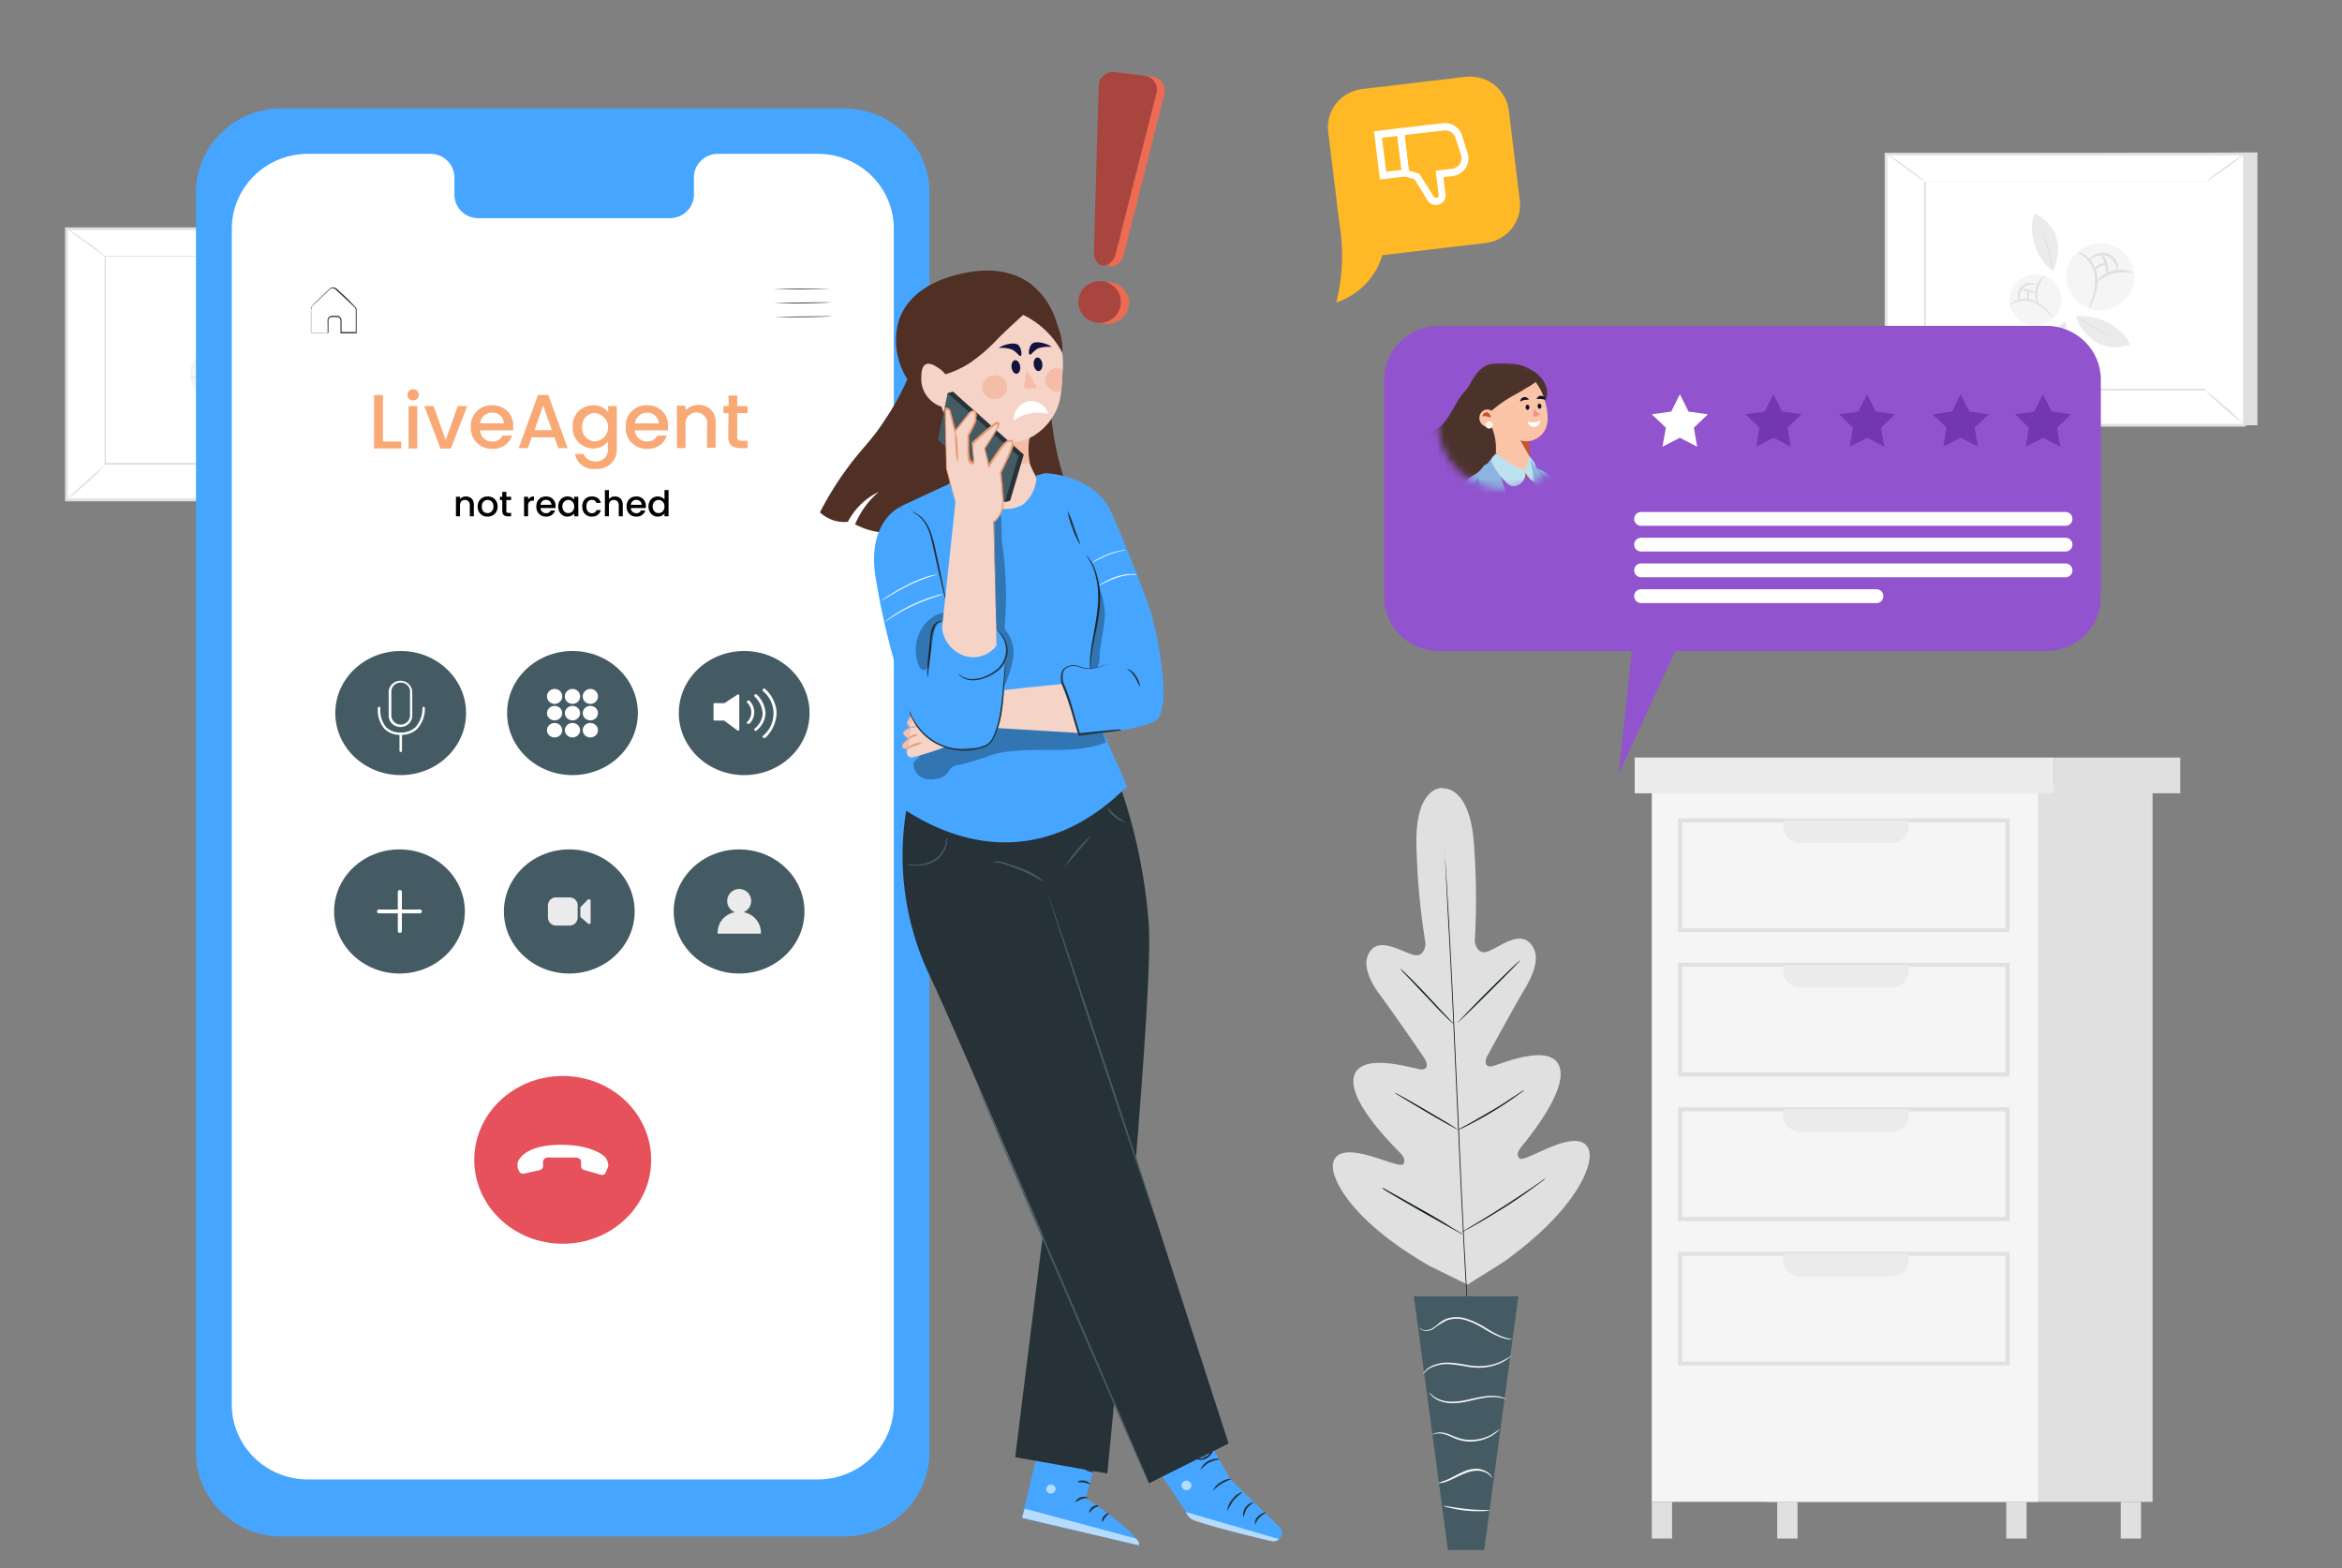 <svg xmlns="http://www.w3.org/2000/svg" viewBox="0 0 330 221" fill="none"><rect x="0" y="0" width="330" height="221" fill="#808080" stroke="none"/><path d="M203.245 111.026s-3.979-.287-3.651 8.507a99.914 99.914 0 0 0 1.278 13.471s-.121 1.951-1.655 1.568c-1.533-.383-4.418-2.273-5.854-.862-1.436 1.412-.949 3.733 1.01 6.389 1.96 2.656 6.085 8.626 6.414 9.177.329.55.511 1.519-.584 1.423-1.095-.095-8.434-2.536-9.408.957-.973 3.494 5.732 10.014 6.451 10.768.718.754.754 1.196.474 1.627-.28.431-2.69-.61-4.807-1.196-2.118-.587-4.686-.957-5.075 1.112-.39 2.07 2.568 8.1 13.631 14.453l5.318 2.608 5.039-3.158c10.357-7.406 12.681-13.699 12.085-15.721-.597-2.022-3.116-1.412-5.173-.598-2.056.813-4.308 2.093-4.649 1.687-.34-.407-.34-.862.305-1.663.645-.802 6.645-7.933 5.318-11.318-1.327-3.386-8.385-.228-9.456 0-1.071.227-1.035-.802-.731-1.364.305-.563 3.773-6.928 5.453-9.763 1.679-2.835 1.971-5.133.353-6.449-1.619-1.316-4.248.898-5.733 1.424-1.484.527-1.801-1.388-1.801-1.388.269-4.507.237-9.028-.097-13.531-.536-8.794-4.564-8.076-4.564-8.076" fill="#E0E0E0"></path><path d="M203.537 118.898v.718c0 .487.049 1.181.146 2.082.122 1.795.28 4.415.463 7.633.365 6.461.791 15.374 1.217 25.22.426 9.847.839 18.772 1.217 25.233.17 3.218.304 5.826.401 7.633 0 .897.073 1.603.098 2.081v.73-.73l-.146-2.069c-.122-1.807-.28-4.415-.463-7.645-.365-6.449-.791-15.374-1.217-25.221-.426-9.846-.84-18.771-1.217-25.22-.17-3.218-.304-5.826-.389-7.645-.049-.893-.086-1.587-.11-2.082v-.718Z" fill="#091A17"></path><path d="M197.318 136.521c.116.085.226.177.329.276.207.179.487.454.84.801a84.22 84.22 0 0 1 2.665 2.74l2.605 2.8c.316.323.572.61.791.837.105.097.198.206.28.323 0 0-.122-.084-.329-.263a15.62 15.62 0 0 1-.84-.802c-.706-.694-1.631-1.675-2.653-2.763l-2.629-2.776-.803-.838a1.467 1.467 0 0 1-.256-.335ZM205.352 144.13s1.91-2.046 4.344-4.474c2.434-2.429 4.455-4.367 4.503-4.331.049.036-1.91 2.034-4.357 4.474-2.446 2.441-4.442 4.367-4.49 4.331ZM205.339 159.289c.109-.094.232-.17.365-.227.28-.168.633-.359 1.047-.574.876-.491 2.081-1.197 3.395-1.951 1.315-.753 2.434-1.543 3.311-2.093l.985-.658c.121-.08.247-.152.378-.216 0 0-.11.108-.329.287l-.961.694a46.385 46.385 0 0 1-3.286 2.154 58.11 58.11 0 0 1-3.433 1.902c-.45.228-.815.407-1.071.515a2.135 2.135 0 0 1-.401.167ZM196.516 153.99c.133.038.26.094.377.168l.961.526c.804.455 1.923 1.089 3.14 1.807s2.325 1.364 3.116 1.842c.389.251.718.443.925.586.207.144.341.228.328.24a1.773 1.773 0 0 1-.365-.168l-.961-.526a155.064 155.064 0 0 1-3.14-1.807 374.775 374.775 0 0 1-3.116-1.854l-.937-.586a1.59 1.59 0 0 1-.328-.228ZM194.727 167.365c.161.055.317.127.462.216l1.217.682c1.035.574 2.434 1.375 4.041 2.273 1.606.897 2.994 1.723 4.016 2.392l1.217.73c.152.081.294.178.426.287a2.408 2.408 0 0 1-.475-.227l-1.217-.67c-1.046-.574-2.434-1.376-4.053-2.273l-4.016-2.333-1.217-.73a2.707 2.707 0 0 1-.401-.347ZM205.947 173.657a2.95 2.95 0 0 1 .463-.311l1.29-.765a154.232 154.232 0 0 0 4.235-2.62 188.512 188.512 0 0 0 4.138-2.74l1.217-.85c.146-.117.305-.217.475-.299a3.238 3.238 0 0 1-.426.359l-1.217.897a69.908 69.908 0 0 1-4.114 2.812c-1.679 1.053-3.152 1.938-4.272 2.56-.547.311-1.01.551-1.326.718a2.6 2.6 0 0 1-.463.239Z" fill="#091A17"></path><path d="M213.943 182.68h-14.726l4.807 35.76h5.112l4.807-35.76Z" fill="#455B64"></path><path d="M199.983 187.083a.729.729 0 0 0 .086.12.776.776 0 0 0 .353.251 1.764 1.764 0 0 0 1.557-.192 12.17 12.17 0 0 1 1.911-1.196 4.195 4.195 0 0 1 2.702 0c.887.294 1.733.696 2.519 1.196.657.404 1.34.763 2.045 1.077.484.212.996.357 1.521.431h.572a8.387 8.387 0 0 1-2.02-.598 20.652 20.652 0 0 1-2.008-1.125 11.436 11.436 0 0 0-2.556-1.196 4.42 4.42 0 0 0-2.86 0 3.475 3.475 0 0 0-1.071.658 9.08 9.08 0 0 1-.852.646 1.763 1.763 0 0 1-1.424.239 1.977 1.977 0 0 1-.475-.311ZM200.52 193.663s.121-.143.352-.383a3.3 3.3 0 0 1 1.218-.73 5.244 5.244 0 0 1 2.044-.311c.858.071 1.711.187 2.556.347a8.917 8.917 0 0 0 2.629.108 7.754 7.754 0 0 0 2.056-.574 6.413 6.413 0 0 0 1.218-.73c.149-.097.284-.214.401-.347-.546.344-1.116.652-1.704.921a7.986 7.986 0 0 1-2.02.515 9.488 9.488 0 0 1-2.568-.12 17.261 17.261 0 0 0-2.592-.335 5.339 5.339 0 0 0-2.118.371c-.47.17-.888.454-1.217.825a2.133 2.133 0 0 0-.219.323.426.426 0 0 0-.036.12ZM212.275 197.192a1.129 1.129 0 0 0-.401-.215 4.256 4.256 0 0 0-1.217-.251 7.17 7.17 0 0 0-1.85.108c-.682.107-1.424.287-2.191.454a9.713 9.713 0 0 1-2.203.239 4.947 4.947 0 0 1-1.74-.37 4.038 4.038 0 0 1-1.315-.969c.054.142.137.272.244.382.283.311.626.564 1.01.742a4.792 4.792 0 0 0 1.801.431 8.883 8.883 0 0 0 2.252-.228c.779-.167 1.509-.358 2.178-.478a8.365 8.365 0 0 1 1.801-.144 6.411 6.411 0 0 1 1.631.299ZM201.821 202.193a2.47 2.47 0 0 1 1.436-.144c.518.129 1.02.314 1.497.551.607.29 1.263.468 1.935.526a5.91 5.91 0 0 0 3.518-.801c.316-.186.61-.407.876-.658.183-.192.28-.3.268-.312-.391.296-.798.571-1.217.826a6.055 6.055 0 0 1-3.408.706c-1.4-.072-2.434-.885-3.432-.993a2.207 2.207 0 0 0-1.108.084.733.733 0 0 0-.365.215ZM202.649 209.012c.418.008.833-.074 1.217-.239.73-.251 1.655-.801 2.714-1.196a4.584 4.584 0 0 1 1.57-.323c.421.005.836.098 1.217.275.36.188.672.454.913.778a.807.807 0 0 0-.134-.311 2.09 2.09 0 0 0-.694-.611 2.874 2.874 0 0 0-1.339-.406 4.379 4.379 0 0 0-1.655.311c-1.107.442-1.984 1.017-2.702 1.292-.718.275-1.119.395-1.107.43ZM203.367 212.206c.299.134.614.23.937.287a17.75 17.75 0 0 0 2.325.395c.784.076 1.573.096 2.361.059a3.76 3.76 0 0 0 .974-.107c0-.072-1.497 0-3.311-.192-1.813-.191-3.274-.514-3.286-.442Z" fill="#F5F5F5"></path><path d="M61.692 32.004v38.452h-50.52L9.36 32.28l52.333-.275Z" fill="#E0E0E0"></path><path d="M9.36 32.232v38.225h50.519V32.232H9.359Z" fill="#fff"></path><path d="M60.06 70.647H9.165V32.04h50.897v38.608Zm-50.506-.383h50.08V32.422H9.555v37.842Z" fill="#E0E0E0"></path><path d="M54.401 36.156H14.823V65.42h39.578V36.156Z" fill="#fff"></path><path d="M54.402 36.155H14.824l.097-.096v29.264l-.11-.096h39.591l-.085.084V36.155 65.502h.085H14.727V36.047h39.675v.108Z" fill="#E0E0E0"></path><path d="M9.36 32.135c.298.152.583.328.851.526a51.843 51.843 0 0 1 3.882 2.823c.271.194.517.419.73.67a5.247 5.247 0 0 1-.827-.55l-1.935-1.423-1.935-1.412a5.18 5.18 0 0 1-.767-.634ZM59.878 32.23a33.25 33.25 0 0 1-2.677 2.046 27.79 27.79 0 0 1-2.8 1.879 28.19 28.19 0 0 1 2.678-2.046 27.766 27.766 0 0 1 2.8-1.879ZM54.207 65.42s1.327 1.053 2.897 2.393c.97.817 1.896 1.683 2.774 2.596a38.01 38.01 0 0 1-2.908-2.393 30.103 30.103 0 0 1-2.763-2.596ZM9.36 70.457A31.507 31.507 0 0 1 12 67.981a34.92 34.92 0 0 1 2.775-2.393 31.482 31.482 0 0 1-2.604 2.536 34.917 34.917 0 0 1-2.812 2.333Z" fill="#E0E0E0"></path><path d="M44.166 50.525a4.681 4.681 0 0 1-1.346 2.39 4.812 4.812 0 0 1-2.471 1.252 4.859 4.859 0 0 1-2.762-.311 4.763 4.763 0 0 1-2.12-1.77 4.643 4.643 0 0 1-.76-2.628c.017-.93.314-1.836.855-2.6a4.77 4.77 0 0 1 2.182-1.694 4.86 4.86 0 0 1 2.771-.215 4.784 4.784 0 0 1 2.996 2.048 4.636 4.636 0 0 1 .655 3.528Z" fill="#F5F5F5"></path><path d="M37.934 54.007c.104-.44.243-.873.414-1.292a7.608 7.608 0 0 0 .438-3.159A4.435 4.435 0 0 0 37.4 46.78a7.825 7.825 0 0 0-1.144-.718c.485.015.947.202 1.302.527a4.31 4.31 0 0 1 1.104 1.306 4.24 4.24 0 0 1 .503 1.625 6.893 6.893 0 0 1-.56 3.278c-.144.441-.37.851-.67 1.209Z" fill="#E0E0E0"></path><path d="M44.106 48.98a7.688 7.688 0 0 0-2.727.072 7.6 7.6 0 0 0-2.434 1.4s.11-.323.487-.706c.5-.494 1.12-.856 1.8-1.052.682-.197 1.402-.222 2.095-.073.486.144.79.312.779.36Z" fill="#E0E0E0"></path><path d="M41.951 48.742s0-.335-.206-.79a2.11 2.11 0 0 0-.481-.8 2.156 2.156 0 0 0-.783-.52 2.189 2.189 0 0 0-1.84.124c-.45.216-.645.479-.694.443-.048-.036.098-.359.56-.67a2.262 2.262 0 0 1 2.103-.255c.345.132.651.345.892.621.24.276.407.607.486.962.134.562 0 .897-.037.885Z" fill="#E0E0E0"></path><path d="M40.43 49.232c-.109 0 0-.658-.23-1.412-.232-.754-.536-1.292-.451-1.364.085-.072.608.43.815 1.28a1.754 1.754 0 0 1-.133 1.496Z" fill="#E0E0E0"></path><path d="M40.382 47.76c0 .12-.414.132-.816.335-.401.204-.718.49-.803.407-.085-.084.134-.455.633-.73.499-.275 1.01-.096.986-.012Z" fill="#E0E0E0"></path><path d="M32.738 49.963c.56.453.97 1.059 1.178 1.742.207.682.204 1.41-.01 2.09a3.588 3.588 0 0 1-1.195 1.731 3.704 3.704 0 0 1-4.054.352 3.619 3.619 0 0 1-1.484-1.498 3.538 3.538 0 0 1 .466-3.974 3.694 3.694 0 0 1 5.1-.443Z" fill="#F5F5F5"></path><path d="M32.86 55.31a6.35 6.35 0 0 1-.743-.742c-.56-.599-1.24-1.08-1.996-1.412a3.437 3.437 0 0 0-2.434-.071 6.12 6.12 0 0 0-.888.49s.195-.383.815-.67a3.36 3.36 0 0 1 2.568 0c.793.348 1.49.877 2.033 1.544.267.245.485.537.645.86Z" fill="#E0E0E0"></path><path d="M31.643 49.459a5.405 5.405 0 0 0-.925 1.854c-.093.69-.06 1.391.097 2.07 0 0-.183-.191-.304-.574a3.095 3.095 0 0 1-.074-1.556c.109-.516.347-.997.694-1.4.293-.298.512-.43.512-.394Z" fill="#E0E0E0"></path><path d="M30.73 50.788s-.231-.096-.608-.144a1.646 1.646 0 0 0-1.349.359 1.593 1.593 0 0 0-.426.565 1.567 1.567 0 0 0-.136.691c0 .371.097.599 0 .61-.098.013-.207-.179-.256-.598-.028-.275.01-.552.112-.81.101-.258.263-.489.472-.673a1.753 1.753 0 0 1 1.57-.335c.463.107.645.31.621.335Z" fill="#E0E0E0"></path><path d="M30.524 51.971c0 .06-.463-.227-1.035-.37-.572-.144-1.083-.096-1.095-.18-.012-.084.51-.251 1.217-.084.706.168.973.586.913.634Z" fill="#E0E0E0"></path><path d="M29.513 51.445c.073 0-.06.323-.06.658s.06.646 0 .67c-.061.024-.268-.25-.268-.682 0-.43.28-.646.328-.646Z" fill="#E0E0E0"></path><path d="M32.86 48.741a7.177 7.177 0 0 1-2.58-3.697 6.851 6.851 0 0 1-.061-4.438 5.852 5.852 0 0 1 1.87 1.317c.528.557.94 1.21 1.209 1.925a6.903 6.903 0 0 1-.438 4.893Z" fill="#EBEBEB"></path><path d="M31.4 42.94a46.434 46.434 0 0 1 1.375 5.599l-1.376-5.6Z" fill="#fff"></path><path d="M32.775 48.539a4.317 4.317 0 0 1-.232-.826l-.462-1.974c-.195-.73-.353-1.388-.499-1.974a4.071 4.071 0 0 1-.183-.825c.139.249.245.514.317.79.158.49.365 1.196.56 1.961.194.766.328 1.484.413 1.998.073.277.102.564.086.85Z" fill="#E0E0E0"></path><path d="M36.134 55.13a7.41 7.41 0 0 1 4.491.826 7.075 7.075 0 0 1 3.189 3.086 5.958 5.958 0 0 1-4.516-.143 7.041 7.041 0 0 1-3.2-3.769" fill="#EBEBEB"></path><path d="M41.379 58.206a52.48 52.48 0 0 1-5.002-3.003l5.002 3.003Z" fill="#fff"></path><path d="M36.365 55.203c.267.112.52.253.755.419l1.752 1.065 1.777 1.053c.257.128.498.284.718.466a3.558 3.558 0 0 1-.79-.347c-.475-.24-1.12-.586-1.802-1.005a34.016 34.016 0 0 1-1.74-1.124 3.54 3.54 0 0 1-.67-.527Z" fill="#E0E0E0"></path><path d="M34.685 55.836c.215.89.134 1.826-.23 2.668a4.226 4.226 0 0 1-1.693 2.07 3.399 3.399 0 0 1-.17-2.644 4.211 4.211 0 0 1 2.093-2.094Z" fill="#EBEBEB"></path><path d="M33.14 59.067c.443-1.062.95-2.097 1.52-3.098l-1.52 3.098Z" fill="#fff"></path><path d="M34.66 55.969a10.566 10.566 0 0 1-.717 1.579 10.95 10.95 0 0 1-.803 1.52 6.005 6.005 0 0 1 .62-1.64 6.12 6.12 0 0 1 .9-1.46ZM318.085 21.475v38.452h-50.519L265.74 21.75l52.345-.275Z" fill="#E0E0E0"></path><path d="M265.753 21.703v38.225h50.519V21.703h-50.519Z" fill="#fff"></path><path d="M316.43 60.12h-50.872V21.534h50.872V60.12Zm-50.519-.384h50.154V21.894h-50.13l-.024 37.842Z" fill="#E0E0E0"></path><path d="M310.795 25.627h-39.578v29.264h39.578V25.627Z" fill="#fff"></path><path d="M310.796 25.627h-39.554l.097-.096v29.36l-.097-.096h39.578l-.085.084V25.615 55.035H271.12V25.59h39.663l.013.036Z" fill="#E0E0E0"></path><path d="M265.753 21.607c.3.145.585.317.852.515.511.347 1.217.825 1.971 1.376.755.55 1.424 1.076 1.899 1.46.269.199.517.423.742.67a4.88 4.88 0 0 1-.827-.563l-1.935-1.412-1.923-1.412a4.453 4.453 0 0 1-.779-.634ZM316.259 21.703a28.504 28.504 0 0 1-2.677 2.046 30.363 30.363 0 0 1-2.787 1.878 26.394 26.394 0 0 1 2.677-2.046 30.48 30.48 0 0 1 2.787-1.878ZM310.588 54.89c1.009.75 1.98 1.549 2.909 2.393a34.67 34.67 0 0 1 2.762 2.597 36.722 36.722 0 0 1-2.896-2.393 36.123 36.123 0 0 1-2.775-2.596ZM265.753 59.928a30.027 30.027 0 0 1 2.629-2.5 34.774 34.774 0 0 1 2.775-2.393c-.829.873-1.707 1.7-2.629 2.477a34.851 34.851 0 0 1-2.775 2.416Z" fill="#E0E0E0"></path><path d="M300.609 39.995a4.68 4.68 0 0 1-1.347 2.392 4.807 4.807 0 0 1-2.471 1.25 4.858 4.858 0 0 1-2.762-.31 4.758 4.758 0 0 1-2.119-1.77 4.64 4.64 0 0 1 .094-5.229 4.772 4.772 0 0 1 2.182-1.693 4.862 4.862 0 0 1 2.772-.215c1.236.264 2.315 1 2.999 2.045a4.625 4.625 0 0 1 .652 3.53Z" fill="#F5F5F5"></path><path d="M294.329 43.477a8.64 8.64 0 0 1 .414-1.292 7.84 7.84 0 0 0 .438-3.158 4.377 4.377 0 0 0-1.4-2.776 8.137 8.137 0 0 0-1.132-.718c.485.014.948.201 1.303.527a4.273 4.273 0 0 1 1.594 2.92 6.637 6.637 0 0 1-.56 3.289 3.758 3.758 0 0 1-.657 1.208Z" fill="#E0E0E0"></path><path d="M300.486 38.453a7.662 7.662 0 0 0-2.775.095 8.032 8.032 0 0 0-2.434 1.388s.11-.323.487-.694a4.306 4.306 0 0 1 1.801-1.052 4.31 4.31 0 0 1 2.082-.072c.572.167.864.287.839.335Z" fill="#E0E0E0"></path><path d="M298.333 38.213s0-.335-.207-.79a2.267 2.267 0 0 0-.47-.787 2.305 2.305 0 0 0-.747-.54 2.473 2.473 0 0 0-1.838.13c-.45.228-.657.491-.706.455-.048-.036.098-.359.56-.67a2.374 2.374 0 0 1 2.118-.25c.342.137.645.353.884.63s.408.606.491.96c.085.539-.049.934-.085.862Z" fill="#E0E0E0"></path><path d="M296.811 38.704c-.109 0 0-.658-.219-1.411-.219-.754-.535-1.293-.45-1.364.085-.072.609.43.816 1.28.206.85 0 1.531-.147 1.495Z" fill="#E0E0E0"></path><path d="M296.775 37.233c0 .108-.426.132-.816.335-.389.203-.73.479-.803.407-.073-.072.134-.455.633-.73.499-.275.998-.096.986-.012Z" fill="#E0E0E0"></path><path d="M289.132 39.482c.558.454.966 1.06 1.172 1.743.207.682.202 1.41-.013 2.089a3.592 3.592 0 0 1-1.195 1.728 3.706 3.706 0 0 1-4.051.35 3.616 3.616 0 0 1-1.483-1.495 3.533 3.533 0 0 1-.385-2.055 3.55 3.55 0 0 1 .844-1.917 3.67 3.67 0 0 1 2.463-1.253 3.693 3.693 0 0 1 2.648.81Z" fill="#F5F5F5"></path><path d="M289.278 44.769s-.292-.276-.731-.73a6.068 6.068 0 0 0-1.996-1.412 3.437 3.437 0 0 0-2.434-.072 5.963 5.963 0 0 0-.9.49s.207-.382.827-.67a3.363 3.363 0 0 1 2.568 0c.793.349 1.49.878 2.033 1.544.256.248.47.535.633.85Z" fill="#E0E0E0"></path><path d="M288.06 38.919a5.88 5.88 0 0 0-.937 1.866 5.328 5.328 0 0 0 .11 2.07s-.183-.191-.304-.574a2.916 2.916 0 0 1-.073-1.556c.107-.516.345-.998.693-1.4.268-.299.487-.43.511-.406Z" fill="#E0E0E0"></path><path d="M287.124 40.26s-.231-.096-.609-.144a1.743 1.743 0 0 0-1.351.359 1.7 1.7 0 0 0-.572 1.256c0 .371.098.598 0 .61-.097.012-.206-.179-.255-.598a1.705 1.705 0 0 1 .584-1.483 1.746 1.746 0 0 1 1.57-.335c.475.107.657.31.633.335Z" fill="#E0E0E0"></path><path d="M286.917 41.432c0 .072-.462-.215-1.047-.359-.584-.143-1.071-.096-1.083-.18-.012-.083.511-.25 1.157-.083.645.167 1.034.574.973.622Z" fill="#E0E0E0"></path><path d="M285.893 40.941c.072 0 0 .323 0 .658s.072.646 0 .67c-.073.024-.254-.251-.267-.682-.012-.43.218-.694.267-.646Z" fill="#E0E0E0"></path><path d="M289.278 38.214a7.175 7.175 0 0 1-2.568-3.697 6.853 6.853 0 0 1-.061-4.439c.705.315 1.34.764 1.868 1.32s.94 1.21 1.211 1.922a6.912 6.912 0 0 1-.45 4.894Z" fill="#EBEBEB"></path><path d="M287.793 32.41a49.29 49.29 0 0 1 1.375 5.587l-1.375-5.587Z" fill="#fff"></path><path d="M289.168 37.997a3.72 3.72 0 0 1-.231-.813c-.134-.575-.292-1.197-.475-1.974l-.499-1.974a4.56 4.56 0 0 1-.17-.826c.137.249.239.514.304.79.171.49.378 1.196.56 1.962.183.766.341 1.483.426 1.998.064.274.093.556.085.837Z" fill="#E0E0E0"></path><path d="M292.527 44.602a7.41 7.41 0 0 1 4.43.861 6.953 6.953 0 0 1 3.225 3.087 5.93 5.93 0 0 1-4.503-.144 7.04 7.04 0 0 1-3.2-3.768" fill="#EBEBEB"></path><path d="M297.749 47.677a53.701 53.701 0 0 1-4.99-3.003l4.99 3.003Z" fill="#fff"></path><path d="M292.759 44.674c.26.112.508.248.742.407l1.765 1.076 1.765 1.053c.462.263.742.43.718.467a4.625 4.625 0 0 1-.779-.347 27.89 27.89 0 0 1-1.814-1.005 25.325 25.325 0 0 1-1.728-1.125 3.64 3.64 0 0 1-.669-.526Z" fill="#E0E0E0"></path><path d="M291.079 45.309a4.212 4.212 0 0 1-.244 2.668 4.213 4.213 0 0 1-1.679 2.07 3.386 3.386 0 0 1-.17-2.645 4.208 4.208 0 0 1 2.093-2.093Z" fill="#EBEBEB"></path><path d="M289.521 48.538c.452-1.051.96-2.077 1.522-3.075l-1.522 3.075Z" fill="#fff"></path><path d="M291.043 45.463a8.711 8.711 0 0 1-.706 1.567 8.868 8.868 0 0 1-.816 1.532 6.196 6.196 0 0 1 .633-1.616c.227-.531.526-1.03.889-1.483Z" fill="#E0E0E0"></path><path d="M118.88 15.266H39.7c-6.675 0-12.086 5.319-12.086 11.88v177.499c0 6.561 5.411 11.88 12.085 11.88h79.181c6.674 0 12.085-5.319 12.085-11.88v-177.5c0-6.56-5.411-11.88-12.085-11.88Z" fill="#46A6FF"></path><path d="M115.01 21.68h-13.862c-.445.001-.884.089-1.294.258-.41.168-.782.414-1.095.724-.313.31-.561.678-.73 1.082a3.276 3.276 0 0 0-.252 1.274v2.392a3.298 3.298 0 0 1-.978 2.352c-.63.625-1.486.98-2.381.986h-27.03a3.423 3.423 0 0 1-1.293-.258 3.373 3.373 0 0 1-1.092-.725 3.309 3.309 0 0 1-.726-1.082 3.263 3.263 0 0 1-.249-1.273v-2.392a3.276 3.276 0 0 0-.253-1.274 3.322 3.322 0 0 0-.73-1.082 3.39 3.39 0 0 0-1.094-.724 3.435 3.435 0 0 0-1.294-.258H43.618a10.914 10.914 0 0 0-4.128.726 10.773 10.773 0 0 0-3.532 2.224 10.566 10.566 0 0 0-2.396 3.383 10.412 10.412 0 0 0-.897 4.028v166.085c.025 1.387.329 2.757.894 4.029a10.55 10.55 0 0 0 2.396 3.385 10.758 10.758 0 0 0 3.533 2.224c1.315.505 2.719.751 4.13.722h71.368a10.854 10.854 0 0 0 4.129-.718 10.725 10.725 0 0 0 3.533-2.22 10.517 10.517 0 0 0 2.397-3.383c.565-1.271.869-2.64.894-4.027V32.041a10.402 10.402 0 0 0-.888-4.026 10.536 10.536 0 0 0-2.39-3.384 10.739 10.739 0 0 0-3.526-2.225 10.89 10.89 0 0 0-4.125-.726Z" fill="#fff"></path><path d="M117.104 40.678s-1.802.095-4.029.107c-2.227.012-4.028 0-4.028 0s1.801-.107 4.028-.107h4.029ZM117.127 42.628s-1.813.096-4.028.12c-2.215.024-4.029 0-4.029 0s1.802-.096 4.029-.12c2.227-.024 4.016-.036 4.028 0ZM117.14 44.59s-1.801.096-4.029.108c-2.227.012-4.028 0-4.028 0s1.801-.095 4.028-.107c2.228-.012 4.029-.048 4.029 0ZM43.814 46.886h2.348V45.69a6.359 6.359 0 0 1 0-.682.657.657 0 0 1 .211-.343.675.675 0 0 1 .374-.16h.815a.66.66 0 0 1 .4.216.64.64 0 0 1 .16.419v1.722l-.085-.071h2.178l-.085.083v-3.218a.698.698 0 0 0-.316-.49l-.938-.886-.924-.861-.487-.455c-.158-.131-.268-.275-.45-.311a.606.606 0 0 0-.5.084c-.133.107-.267.263-.401.383l-.78.741c-.486.49-.997.922-1.374 1.34-.103.246-.141.514-.11.778V46.611c.005.092.005.184 0 .275a1.942 1.942 0 0 1-.036-.227v-3.063a.769.769 0 0 1 .121-.43c.402-.48.877-.886 1.376-1.388l.766-.742c.146-.132.256-.263.426-.395a.711.711 0 0 1 .621-.12c.202.069.383.188.523.347l.45.42.913.849.889.933c.087.078.168.162.243.251.071.102.11.223.11.347v3.302h-2.276V45.175a.497.497 0 0 0-.123-.332.514.514 0 0 0-.315-.17h-.78a.517.517 0 0 0-.305.118.502.502 0 0 0-.169.277v1.854h-2.47v-.036Z" fill="#263238"></path><path d="M79.29 175.274c6.882 0 12.462-5.292 12.462-11.821 0-6.528-5.58-11.82-12.462-11.82-6.883 0-12.463 5.292-12.463 11.82 0 6.529 5.58 11.821 12.463 11.821Z" fill="#E7515B"></path><path d="m73.826 165.39 2.227-.49a.601.601 0 0 0 .33-.203.579.579 0 0 0 .132-.359v-.431a.67.67 0 0 1 .144-.536.7.7 0 0 1 .501-.254h3.87s.877 0 .852.646v.634a.495.495 0 0 0 .377.467l2.435.694a.544.544 0 0 0 .633-.287l.304-.706a.779.779 0 0 0 .073-.407 1.852 1.852 0 0 0-.414-1.053c-.474-.586-2.726-1.962-7.022-1.758-4.09.191-4.978 1.818-5.221 2.213a1.603 1.603 0 0 0-.073 1.089c0 .095.11.251.182.406a.59.59 0 0 0 .275.284.606.606 0 0 0 .395.051Z" fill="#fff"></path><path d="M56.458 109.232c5.088 0 9.213-3.916 9.213-8.746s-4.125-8.746-9.213-8.746c-5.088 0-9.213 3.916-9.213 8.746s4.125 8.746 9.213 8.746Z" fill="#455B64"></path><path d="M56.458 102.448a1.647 1.647 0 0 1-1.184-.44 1.583 1.583 0 0 1-.508-1.14v-3.433c.036-.41.227-.79.534-1.068a1.684 1.684 0 0 1 2.255 0c.308.278.498.659.534 1.068v3.433a1.593 1.593 0 0 1-.486 1.119 1.648 1.648 0 0 1-1.145.461Zm0-6.257a1.314 1.314 0 0 0-.9.34 1.272 1.272 0 0 0-.414.856v3.434c0 .342.138.671.385.913.246.243.58.379.93.379.348 0 .682-.136.929-.379a1.28 1.28 0 0 0 .385-.913v-3.386a1.25 1.25 0 0 0-.395-.89 1.294 1.294 0 0 0-.92-.355Z" fill="#fff"></path><path d="M56.459 103.56a3.07 3.07 0 0 1-2.325-.885 4.08 4.08 0 0 1-.889-2.92.179.179 0 0 1 .066-.115.185.185 0 0 1 .194-.023.17.17 0 0 1 .085.097c.007.022.01.044.008.066a3.76 3.76 0 0 0 .791 2.68 2.774 2.774 0 0 0 2.069.765 2.889 2.889 0 0 0 2.106-.765 3.968 3.968 0 0 0 .961-2.68.167.167 0 0 1 .159-.18c.11 0 .182.072.182.156a4.228 4.228 0 0 1-1.046 2.931 3.21 3.21 0 0 1-1.09.675c-.406.15-.838.217-1.271.198Z" fill="#fff"></path><path d="M56.459 105.978a.174.174 0 0 1-.121-.049.167.167 0 0 1-.05-.119v-2.393c0-.044.018-.087.05-.118a.174.174 0 0 1 .12-.049c.047 0 .092.017.125.048a.179.179 0 0 1 .058.119v2.393a.18.18 0 0 1-.182.168Z" fill="#fff"></path><path d="M80.665 109.232c5.088 0 9.213-3.916 9.213-8.746s-4.125-8.746-9.213-8.746c-5.088 0-9.213 3.916-9.213 8.746s4.125 8.746 9.213 8.746Z" fill="#455B64"></path><path d="M78.146 101.514c.592 0 1.071-.455 1.071-1.017 0-.561-.48-1.016-1.07-1.016-.592 0-1.072.455-1.072 1.016 0 .562.48 1.017 1.071 1.017ZM80.666 101.514c.591 0 1.07-.455 1.07-1.017 0-.561-.479-1.016-1.07-1.016-.592 0-1.071.455-1.071 1.016 0 .562.48 1.017 1.07 1.017ZM83.184 101.514c.592 0 1.071-.455 1.071-1.017 0-.561-.48-1.016-1.07-1.016-.592 0-1.072.455-1.072 1.016 0 .562.48 1.017 1.071 1.017ZM79.216 98.105c.008.21-.049.416-.162.594a1.066 1.066 0 0 1-.473.404 1.089 1.089 0 0 1-1.179-.205 1.036 1.036 0 0 1-.249-1.151c.08-.195.217-.362.394-.479.177-.117.385-.18.599-.18.278-.003.547.102.748.292.2.19.316.45.322.725ZM81.736 98.105c.007.21-.05.416-.162.594a1.066 1.066 0 0 1-.473.404 1.089 1.089 0 0 1-1.18-.205 1.037 1.037 0 0 1-.25-1.151 1.083 1.083 0 0 1 .992-.659c.28-.003.55.102.75.292.2.19.317.45.323.725ZM84.256 98.105c.007.21-.05.416-.163.594a1.066 1.066 0 0 1-.473.404 1.089 1.089 0 0 1-1.179-.205 1.047 1.047 0 0 1-.249-1.151c.08-.195.217-.362.394-.479.177-.117.385-.18.599-.18.278-.003.547.102.748.292.2.19.316.45.323.725ZM78.146 103.921c.592 0 1.071-.456 1.071-1.017 0-.562-.48-1.017-1.07-1.017-.592 0-1.072.455-1.072 1.017 0 .561.48 1.017 1.071 1.017ZM80.666 103.921c.591 0 1.07-.456 1.07-1.017 0-.562-.479-1.017-1.07-1.017-.592 0-1.071.455-1.071 1.017 0 .561.48 1.017 1.07 1.017ZM83.184 103.921c.592 0 1.071-.456 1.071-1.017 0-.562-.48-1.017-1.07-1.017-.592 0-1.072.455-1.072 1.017 0 .561.48 1.017 1.071 1.017Z" fill="#fff"></path><path d="M104.859 109.232c5.089 0 9.213-3.916 9.213-8.746s-4.124-8.746-9.213-8.746c-5.088 0-9.212 3.916-9.212 8.746s4.124 8.746 9.212 8.746Z" fill="#455B64"></path><path d="M100.54 99.302v2.082c0 .041.016.081.046.11.03.029.07.046.112.046h1.217a.187.187 0 0 1 .11 0l1.874 1.387a.16.16 0 0 0 .083.042.162.162 0 0 0 .162-.073.15.15 0 0 0 .022-.088v-4.786a.156.156 0 0 0-.172-.164.16.16 0 0 0-.083.033l-1.826 1.196a.135.135 0 0 1-.097 0h-1.29a.162.162 0 0 0-.141.064.152.152 0 0 0-.017.151ZM107.647 103.979a.193.193 0 0 1-.134 0 .202.202 0 0 1 0-.287 4.151 4.151 0 0 0 1.094-1.416 4.082 4.082 0 0 0 0-3.473 4.145 4.145 0 0 0-1.094-1.416.204.204 0 0 1-.06-.144c0-.054.022-.105.06-.143a.223.223 0 0 1 .305 0 4.911 4.911 0 0 1 1.606 3.17c.01.693-.127 1.38-.402 2.019a5.007 5.007 0 0 1-1.192 1.69.238.238 0 0 1-.183 0Z" fill="#fff"></path><path d="M106.49 102.999a.191.191 0 0 1-.117-.026.191.191 0 0 1-.091-.207.19.19 0 0 1 .062-.102c.333-.261.606-.59.799-.963.193-.374.303-.784.321-1.202a3.563 3.563 0 0 0-1.12-2.321.194.194 0 0 1-.066-.144.193.193 0 0 1 .066-.144.222.222 0 0 1 .305 0 3.925 3.925 0 0 1 1.217 2.621 3.271 3.271 0 0 1-1.217 2.392.251.251 0 0 1-.069.065.241.241 0 0 1-.09.031Z" fill="#fff"></path><path d="M105.457 101.994a.215.215 0 0 1-.146 0 .196.196 0 0 1-.049-.065.197.197 0 0 1 0-.158.203.203 0 0 1 .049-.064c.355-.354.554-.831.554-1.328 0-.498-.199-.975-.554-1.328a.2.2 0 0 1-.06-.144.2.2 0 0 1 .06-.144.22.22 0 0 1 .304 0 2.274 2.274 0 0 1 0 3.207.222.222 0 0 1-.158.024Z" fill="#fff"></path><path d="M56.288 137.193c5.088 0 9.213-3.916 9.213-8.746s-4.125-8.746-9.213-8.746c-5.088 0-9.213 3.916-9.213 8.746s4.125 8.746 9.213 8.746Z" fill="#455B64"></path><path d="M56.349 131.472a.279.279 0 0 1-.292-.275v-5.516a.272.272 0 0 1 .184-.246.285.285 0 0 1 .108-.017c.072 0 .141.028.194.077a.273.273 0 0 1 .086.186v5.516a.27.27 0 0 1-.082.194.281.281 0 0 1-.198.081Z" fill="#fff"></path><path d="M59.112 128.708h-5.647a.286.286 0 0 1-.234-.055.276.276 0 0 1-.104-.214.27.27 0 0 1 .104-.214.283.283 0 0 1 .234-.055h5.647a.286.286 0 0 1 .31.151.27.27 0 0 1-.076.332.285.285 0 0 1-.234.055Z" fill="#fff"></path><path d="M104.142 137.193c5.088 0 9.213-3.916 9.213-8.746s-4.125-8.746-9.213-8.746c-5.088 0-9.213 3.916-9.213 8.746s4.124 8.746 9.213 8.746Z" fill="#455B64"></path><path d="M104.775 128.554c.316-.132.586-.351.776-.632a1.702 1.702 0 0 0 .174-1.591 1.698 1.698 0 0 0-.909-.919 1.744 1.744 0 0 0-.65-.137 1.75 1.75 0 0 0-1.09.403 1.7 1.7 0 0 0-.582.991 1.67 1.67 0 0 0 .189 1.129c.194.344.503.611.875.756a2.953 2.953 0 0 0-1.805 1.056 2.862 2.862 0 0 0-.629 1.97h6.085a2.872 2.872 0 0 0-.633-1.967 2.96 2.96 0 0 0-1.801-1.059Z" fill="#EBEBEB"></path><path d="M80.215 137.193c5.088 0 9.213-3.916 9.213-8.746s-4.125-8.746-9.213-8.746c-5.088 0-9.213 3.916-9.213 8.746s4.125 8.746 9.213 8.746Z" fill="#455B64"></path><path d="M80.252 126.461h-1.899c-.632 0-1.144.503-1.144 1.125v1.722c0 .621.512 1.125 1.144 1.125h1.899c.631 0 1.144-.504 1.144-1.125v-1.722c0-.622-.513-1.125-1.144-1.125ZM81.772 129.211v-1.352l1.06-1.077a.238.238 0 0 1 .245-.045.226.226 0 0 1 .144.201v3.051a.214.214 0 0 1-.135.205.22.22 0 0 1-.243-.05l-1.07-.933Z" fill="#EBEBEB"></path><path d="M53.964 55.668v6.544h2.568v.993H52.71v-7.537h1.254ZM57.407 55.645a.78.78 0 0 1 .136-.439.816.816 0 0 1 1.236-.12.786.786 0 0 1 .174.861.792.792 0 0 1-.296.355.813.813 0 0 1-.446.133.804.804 0 0 1-.572-.228.777.777 0 0 1-.232-.562Zm.17 1.58h1.218v5.981h-1.217v-5.982ZM61.096 57.225 62.8 62.01l1.703-4.785h1.327l-2.3 5.982h-1.46l-2.289-5.982h1.315ZM69.371 63.254c-.409.012-.816-.06-1.195-.211a2.936 2.936 0 0 1-1.007-.669 2.877 2.877 0 0 1-.644-1.013 2.84 2.84 0 0 1-.172-1.182 2.803 2.803 0 0 1 .164-1.185c.139-.38.359-.725.644-1.014a2.9 2.9 0 0 1 1.01-.665c.382-.15.79-.217 1.2-.199.393-.015.785.05 1.15.191.365.142.697.357.973.632s.49.603.63.964.201.747.18 1.132c.013.204.013.407 0 .61h-4.648a1.592 1.592 0 0 0 .523 1.138 1.648 1.648 0 0 0 1.192.43c.295.02.589-.048.843-.196.254-.147.457-.367.581-.63h1.351a2.72 2.72 0 0 1-1.065 1.396 2.798 2.798 0 0 1-1.71.47Zm-1.715-3.59h3.346a1.522 1.522 0 0 0-.494-1.09 1.573 1.573 0 0 0-1.136-.417 1.673 1.673 0 0 0-1.165.408c-.32.28-.517.669-.551 1.088v.011ZM78.122 61.626h-3.19l-.547 1.532h-1.302l2.726-7.502h1.448l2.727 7.502h-1.315l-.547-1.532Zm-1.583-4.486-1.217 3.481h2.434L76.54 57.14ZM83.598 57.117c.402-.013.802.068 1.165.236.364.169.682.42.928.733v-.862h1.218v5.982a2.65 2.65 0 0 1-.169 1.133c-.137.361-.353.69-.631.961a2.744 2.744 0 0 1-.98.617 2.783 2.783 0 0 1-1.154.16 2.676 2.676 0 0 1-1.904-.464 2.592 2.592 0 0 1-1.053-1.63h1.217c.135.331.375.61.684.796.31.185.672.267 1.032.234a1.632 1.632 0 0 0 1.263-.492 1.574 1.574 0 0 0 .429-1.267v-1.04a2.608 2.608 0 0 1-.928.737c-.364.172-.762.26-1.166.255-.397-.01-.788-.1-1.148-.263a2.928 2.928 0 0 1-.95-.686 2.84 2.84 0 0 1-.749-2.15 2.78 2.78 0 0 1 .17-1.137c.135-.364.345-.696.617-.977.271-.28.599-.503.962-.654.363-.15.753-.226 1.147-.222Zm.268 1.076a1.875 1.875 0 0 0-1.355.587 1.813 1.813 0 0 0-.483 1.375 1.847 1.847 0 0 0 .466 1.42 1.938 1.938 0 0 0 1.372.638c.5-.054.963-.288 1.3-.656a1.99 1.99 0 0 0 .522-1.342 1.99 1.99 0 0 0-.522-1.341 2.057 2.057 0 0 0-1.3-.657v-.024ZM91.193 63.254c-.41.012-.817-.06-1.196-.211a2.936 2.936 0 0 1-1.007-.669 2.877 2.877 0 0 1-.644-1.013 2.84 2.84 0 0 1-.172-1.182 2.803 2.803 0 0 1 .164-1.185c.14-.38.359-.725.644-1.014.285-.29.63-.517 1.011-.665.381-.15.79-.217 1.2-.199.392-.015.784.05 1.15.191.365.142.696.357.972.632s.49.603.63.964.202.747.18 1.132c.02.203.02.408 0 .61h-4.66c.019.433.211.841.535 1.135.324.293.752.449 1.193.433.294.02.588-.048.842-.196.254-.147.457-.367.582-.63h1.338a2.71 2.71 0 0 1-1.058 1.395c-.5.338-1.099.503-1.704.472Zm-1.716-3.59h3.347a1.522 1.522 0 0 0-.52-1.104 1.576 1.576 0 0 0-1.172-.391 1.671 1.671 0 0 0-1.122.425 1.617 1.617 0 0 0-.533 1.059v.011ZM99.639 59.82a1.484 1.484 0 0 0-.371-1.186 1.555 1.555 0 0 0-2.3 0 1.503 1.503 0 0 0-.372 1.186v3.326h-1.217v-5.982h1.217v.67a2.47 2.47 0 0 1 1.801-.778c.336-.013.671.044.983.17a2.305 2.305 0 0 1 1.337 1.394c.109.312.148.644.114.973v3.505h-1.217l.025-3.278ZM102.658 58.217h-.719v-.993h.719V55.74h1.217v1.484h1.46v.993h-1.46v3.29c0 .443.17.622.693.622h.767v1.029h-.986c-1.071 0-1.74-.443-1.74-1.651l.049-3.29Z" fill="#F8A975"></path><path d="M65.636 69.96c.217 0 .41.045.58.135.173.09.308.223.405.4.097.176.145.39.145.64v1.625h-.565v-1.54c0-.247-.062-.435-.185-.565-.123-.134-.292-.2-.505-.2a.67.67 0 0 0-.51.2c-.123.13-.185.318-.185.565v1.54h-.57v-2.755h.57v.315a.947.947 0 0 1 .355-.265 1.16 1.16 0 0 1 .465-.095Zm3.052 2.845c-.26 0-.495-.059-.705-.175a1.298 1.298 0 0 1-.495-.5 1.523 1.523 0 0 1-.18-.75c0-.28.062-.529.185-.745.124-.217.292-.384.505-.5.213-.117.452-.175.715-.175.264 0 .502.058.715.175.213.116.382.283.505.5.123.216.185.465.185.745 0 .28-.063.528-.19.745a1.33 1.33 0 0 1-.52.505 1.495 1.495 0 0 1-.72.175Zm0-.495a.834.834 0 0 0 .41-.105.795.795 0 0 0 .315-.315c.08-.14.12-.31.12-.51s-.038-.369-.115-.505a.773.773 0 0 0-.305-.315.834.834 0 0 0-.41-.105.834.834 0 0 0-.41.105.75.75 0 0 0-.295.315c-.073.136-.11.305-.11.505 0 .296.075.526.225.69.153.16.345.24.575.24Zm2.659-1.84v1.525c0 .103.023.178.07.225.05.043.133.065.25.065h.35v.475h-.45c-.257 0-.454-.06-.59-.18-.137-.12-.205-.315-.205-.585V70.47h-.325v-.465h.325v-.685h.575v.685h.67v.465h-.67Zm3.064-.065a.882.882 0 0 1 .33-.325.98.98 0 0 1 .495-.12v.59h-.145c-.223 0-.393.056-.51.17-.114.113-.17.31-.17.59v1.45h-.57v-2.755h.57v.4Zm3.874.91c0 .103-.007.196-.02.28H76.16c.016.22.098.396.245.53.146.133.326.2.54.2.306 0 .523-.129.65-.385h.615a1.25 1.25 0 0 1-.455.625c-.217.16-.487.24-.81.24-.264 0-.5-.059-.71-.175a1.308 1.308 0 0 1-.49-.5 1.557 1.557 0 0 1-.175-.75c0-.284.056-.532.17-.745.116-.217.278-.384.485-.5.21-.117.45-.175.72-.175.26 0 .491.056.695.17.203.113.361.273.475.48.113.203.17.438.17.705Zm-.595-.18a.649.649 0 0 0-.225-.505.804.804 0 0 0-.545-.19.726.726 0 0 0-.505.19.773.773 0 0 0-.25.505h1.525Zm.966.235c0-.277.056-.522.17-.735a1.269 1.269 0 0 1 1.13-.675c.216 0 .405.043.565.13.163.083.293.188.39.315v-.4h.575v2.755h-.575v-.41c-.097.13-.229.238-.395.325-.167.086-.357.13-.57.13-.237 0-.454-.06-.65-.18a1.337 1.337 0 0 1-.47-.51 1.604 1.604 0 0 1-.17-.745Zm2.255.01a.98.98 0 0 0-.12-.495.807.807 0 0 0-1.125-.32.805.805 0 0 0-.31.315.986.986 0 0 0-.115.49c0 .19.038.356.115.5.08.143.183.253.31.33a.823.823 0 0 0 .82 0 .808.808 0 0 0 .305-.32c.08-.144.12-.31.12-.5Zm1.133 0c0-.284.057-.532.17-.745.117-.217.277-.384.48-.5a1.38 1.38 0 0 1 .7-.175c.334 0 .609.08.825.24.22.156.369.381.445.675h-.615a.65.65 0 0 0-.24-.32.709.709 0 0 0-.415-.115.694.694 0 0 0-.56.25c-.136.163-.205.393-.205.69 0 .296.069.528.205.695.14.166.327.25.56.25.33 0 .549-.145.655-.435h.615c-.08.28-.23.503-.45.67-.22.163-.493.245-.82.245-.263 0-.496-.059-.7-.175a1.282 1.282 0 0 1-.48-.5 1.594 1.594 0 0 1-.17-.75Zm4.613-1.42c.21 0 .397.045.56.135.167.09.297.223.39.4.097.176.145.39.145.64v1.625h-.565v-1.54c0-.247-.061-.435-.185-.565-.123-.134-.291-.2-.505-.2a.67.67 0 0 0-.51.2c-.123.13-.185.318-.185.565v1.54h-.57v-3.7h.57v1.265a.96.96 0 0 1 .365-.27c.15-.064.314-.095.49-.095Zm4.347 1.355c0 .103-.006.196-.02.28H88.88c.017.22.099.396.245.53.147.133.327.2.54.2.307 0 .524-.129.65-.385h.616a1.25 1.25 0 0 1-.456.625c-.216.16-.486.24-.81.24-.263 0-.5-.059-.71-.175a1.308 1.308 0 0 1-.49-.5 1.557 1.557 0 0 1-.174-.75c0-.284.056-.532.17-.745a1.23 1.23 0 0 1 .485-.5c.21-.117.45-.175.72-.175.26 0 .491.056.694.17.204.113.362.273.476.48.113.203.17.438.17.705Zm-.595-.18a.648.648 0 0 0-.225-.505.804.804 0 0 0-.544-.19.726.726 0 0 0-.505.19.773.773 0 0 0-.25.505h1.524Zm.966.235c0-.277.057-.522.17-.735a1.27 1.27 0 0 1 1.665-.555c.177.076.317.18.42.31v-1.33h.575v3.7h-.575v-.415a1.062 1.062 0 0 1-.39.33c-.163.086-.351.13-.565.13-.24 0-.46-.06-.66-.18a1.338 1.338 0 0 1-.47-.51 1.604 1.604 0 0 1-.17-.745Zm2.255.01a.98.98 0 0 0-.12-.495.807.807 0 0 0-1.125-.32.806.806 0 0 0-.31.315.987.987 0 0 0-.115.49c0 .19.039.356.115.5.08.143.184.253.31.33a.823.823 0 0 0 .82 0 .807.807 0 0 0 .305-.32c.08-.144.12-.31.12-.5Z" fill="#000"></path><path d="m206.478 10.83-14.524 1.714c-3.017.357-5.168 3.05-4.806 6.015l1.549 12.674c.362 2.965 3.102 5.08 6.118 4.724l14.524-1.715c3.017-.356 5.168-3.049 4.806-6.014l-1.549-12.675c-.362-2.965-3.101-5.08-6.118-4.724Z" fill="#FFB927"></path><path d="m206.032 19.142.767 2.453a2.467 2.467 0 0 1-.295 2.095 2.565 2.565 0 0 1-1.823 1.123l-1.29.156.292 2.393c.042.308-.025.622-.191.887a1.367 1.367 0 0 1-.718.569c-.299.103-.625.1-.923-.006a1.367 1.367 0 0 1-.711-.577l-1.814-2.955-1.74-.527-.815-6.628 6.523-.765a2.59 2.59 0 0 1 1.699.401c.501.326.869.815 1.039 1.381Zm-7.521 4.894 1.485.454 2.032 3.23a.393.393 0 0 0 .365.168.372.372 0 0 0 .245-.138.344.344 0 0 0 .063-.127.338.338 0 0 0 .009-.142l-.414-3.421 2.288-.276c.224-.025.44-.1.632-.218a1.498 1.498 0 0 0 .646-1.732l-.767-2.392a1.52 1.52 0 0 0-.635-.82 1.566 1.566 0 0 0-1.02-.233l-5.525.646.596 5Z" fill="#fff"></path><path d="m198.608 24.801-4.174.491-.828-6.796 4.175-.49.827 6.795Zm-3.286-.61 2.167-.251-.597-4.786-2.166.264.596 4.773Z" fill="#fff"></path><path d="M194.799 35.892a9.902 9.902 0 0 1-2.203 3.948 10.283 10.283 0 0 1-4.308 2.787c.414-1.635.671-3.306.767-4.989.12-1.998.022-4.004-.292-5.982l6.036 4.236Z" fill="#FFB927"></path><path d="M126.864 75.182a14.31 14.31 0 0 1-4.564-.538 11.6 11.6 0 0 1-1.813-.754 12.343 12.343 0 0 1 3.334-4.582 9.616 9.616 0 0 0-3.006 2.273 10.09 10.09 0 0 0-1.351 1.95 4.945 4.945 0 0 1-2.093-.227 5.224 5.224 0 0 1-1.838-1.101 46.173 46.173 0 0 1 3.554-5.815c2.227-3.11 3.651-4.187 5.574-7.178a35.63 35.63 0 0 0 3.189-5.767 10.279 10.279 0 0 1-1.485-3.996 10.203 10.203 0 0 1 .268-4.247c1.728-5.228 7.91-6.449 9.286-6.724 1.375-.275 5.72-1.124 9.31 1.532a10.898 10.898 0 0 1 3.651 5.443c.421 1.335.59 2.734.499 4.128a19.28 19.28 0 0 0-1.217 5.54 23.18 23.18 0 0 0 .073 4.546 40.873 40.873 0 0 0 3.006 11.27 244.375 244.375 0 0 1-24.377 4.247Z" fill="#502F25"></path><path d="M145.217 60.13c.292.694-.414 1.496-.28 3.745.03.438.083.873.159 1.304a3.571 3.571 0 0 1-1.534 2.393c-2.142 1.197-5.026-1.4-5.318-1.65-1.059-.97-2.909-3.255-2.191-5.014 1.168-2.919 8.385-2.572 9.164-.777Z" fill="#F5BDA8"></path><path d="M145.692 43.19a7.918 7.918 0 0 1 3.456 4.379 11.78 11.78 0 0 1 .536 5.324c-.122 2.237-.159 3.804-1.157 5.527a8.318 8.318 0 0 1-2.969 3.051c-4.199 2.393-9.347-.538-9.578-.67a7.882 7.882 0 0 0 3.651 3.817 7.948 7.948 0 0 0 5.416.562c.237.624.518 1.232.839 1.819.429.782.925 1.527 1.485 2.225a12.932 12.932 0 0 1-4.661 2.704c-1.887.685-3.93.843-5.903.454a10.266 10.266 0 0 1-3.858-1.699 14.617 14.617 0 0 0 1.217-4.94 16.58 16.58 0 0 0-.474-4.846 22.576 22.576 0 0 0-1.047-3.59 4.197 4.197 0 0 1-2.139-1.634 4.084 4.084 0 0 1-.684-2.577c0-.574.073-1.483.632-1.758.56-.276 1.327.227 1.765.514.367.228.692.515.962.85a9.598 9.598 0 0 1 .486-4.02 9.37 9.37 0 0 1 2.213-3.66 9.576 9.576 0 0 1 3.629-2.322 7.965 7.965 0 0 1 6.183.49Z" fill="#F5D4C7"></path><path d="M140.081 52.905c-.455.01-.889.194-1.207.513-.319.32-.497.75-.497 1.198a1.707 1.707 0 0 0 .611 1.21 1.772 1.772 0 0 0 1.312.405 1.73 1.73 0 0 0 1.181-.57 1.674 1.674 0 0 0-.155-2.386 1.736 1.736 0 0 0-1.245-.418v.048ZM148.966 51.852c-.45.026-.873.216-1.188.532a1.766 1.766 0 0 0-.516 1.178c.04.47.264.906.625 1.216.361.31.831.47 1.31.447.097.01.195.01.292 0l.195-1.842v-1.292a1.602 1.602 0 0 0-.718-.24Z" fill="#F5BDA8"></path><path d="M142.844 59.258a5.894 5.894 0 0 1 2.328-1 5.943 5.943 0 0 1 2.54.067 2.57 2.57 0 0 0-.916-1.303 2.645 2.645 0 0 0-1.518-.528 2.705 2.705 0 0 0-1.781.902 2.62 2.62 0 0 0-.653 1.862Z" fill="#fff"></path><path d="M146.378 52.288c.334-.04.553-.497.488-1.021-.064-.525-.386-.919-.72-.88-.334.04-.552.498-.488 1.022.064.525.387.919.72.88ZM143.257 52.663c.334-.04.553-.497.488-1.021-.064-.525-.386-.919-.72-.88-.334.04-.552.497-.488 1.022.064.525.387.919.72.88ZM143.818 50.165c-.195.108-.487-.527-1.217-.898a4.316 4.316 0 0 0-1.85-.227c0-.18 2.142-1.065 2.799-.359.098.13.18.27.244.419.133.395.206.97.024 1.065ZM145.083 49.973c.207.108.499-.526 1.217-.885.6-.195 1.235-.26 1.862-.192 0-.191-2.13-1.1-2.799-.406a1.591 1.591 0 0 0-.243.418c-.134.383-.219.97-.037 1.065Z" fill="#13133E"></path><path d="m144.828 52.425 1.217 2.082a.137.137 0 0 1 .001.142.146.146 0 0 1-.123.074h-1.46a.168.168 0 0 1-.158-.167l.28-2.13a.143.143 0 0 1 .121-.065.147.147 0 0 1 .122.065Z" fill="#F5BDA8"></path><path d="M149.696 49.723a12.258 12.258 0 0 0-5.525-5.348c-1.595 1.448-2.861 2.632-3.652 3.446a23.33 23.33 0 0 1-4.077 3.47 14.701 14.701 0 0 1-3.225 1.46 8.018 8.018 0 0 1-1.399-5.468 8.314 8.314 0 0 1 2.249-4.48 8.562 8.562 0 0 1 4.444-2.424 9.446 9.446 0 0 1 6.232 1.197 9.108 9.108 0 0 1 3.651 3.158 8.637 8.637 0 0 1 1.302 4.99Z" fill="#502F25"></path><path d="m167.647 198.4 5.745 10.086 6.888 6.688a1.197 1.197 0 0 1 .373.861 1.178 1.178 0 0 1-.373.862 1.225 1.225 0 0 1-1.071.263c-2.434-.55-11.306-2.656-11.683-3.41-.378-.753-6.877-10.241-6.877-10.241l6.998-5.109Z" fill="#46A6FF"></path><path opacity=".6" d="m180.232 216.897-13.169-3.829.256.431c.223.363.567.638.974.778 1.083.371 4.113 1.316 10.831 2.907.195.045.397.043.591-.007.193-.051.37-.147.517-.28ZM167.221 208.652c.178.02.342.103.463.233.12.129.189.297.194.473a.676.676 0 0 1-.22.464.7.7 0 0 1-.486.182.76.76 0 0 1-.494-.237.732.732 0 0 1-.199-.504.702.702 0 0 1 .276-.461.73.73 0 0 1 .527-.138" fill="#fff"></path><path d="M175.254 213.894c.057-.453.202-.892.426-1.292.282-.359.634-.66 1.035-.885 0 0-.183 0-.439.072-.334.142-.618.38-.815.682-.2.299-.309.647-.316 1.005.109.275.109.43.109.418ZM176.823 214.815c.073 0 .207-.502.645-.957.439-.455.925-.622.913-.694-.012-.072-.62 0-1.107.526a1.31 1.31 0 0 0-.451 1.125ZM172.929 212.96c.26-.529.557-1.041.888-1.531.404-.43.839-.83 1.302-1.197a2.67 2.67 0 0 0-1.497 1.065 2.666 2.666 0 0 0-.693 1.663ZM170.933 210.04c.06 0 .474-.502 1.217-.957.742-.455 1.387-.61 1.375-.682a2.458 2.458 0 0 0-1.521.479c-.485.25-.865.661-1.071 1.16ZM169.168 207.133a5.362 5.362 0 0 1 1.217-1.029 5.848 5.848 0 0 1 1.533-.455s-.17-.095-.486-.084c-.41.012-.811.119-1.171.312-.36.194-.668.468-.898.801-.195.299-.195.443-.195.455ZM170.032 205.555a1.065 1.065 0 0 0-.207-.383 3.384 3.384 0 0 0-.901-.814 1.451 1.451 0 0 0-.839-.263.482.482 0 0 0-.414.371.695.695 0 0 0 .109.539c.223.321.553.556.933.663.38.107.787.08 1.149-.077.358-.157.659-.418.863-.747.204-.329.302-.711.281-1.096a.602.602 0 0 0-.256-.49.475.475 0 0 0-.56 0 1.742 1.742 0 0 0-.462.73 3.283 3.283 0 0 0-.219 1.196 1.179 1.179 0 0 0 0 .443 5.28 5.28 0 0 1 .34-1.544c.09-.235.231-.447.414-.622a.258.258 0 0 1 .304 0 .464.464 0 0 1 .159.335c.003.332-.091.658-.27.94a1.764 1.764 0 0 1-.741.651 1.492 1.492 0 0 1-1.776-.478.558.558 0 0 1-.098-.371.253.253 0 0 1 .231-.203c.251-.006.498.065.706.203.474.266.898.61 1.254 1.017Z" fill="#263238"></path><path d="m155.318 202.839-2.325 8.267s7.753 5.097 7.473 6.664l-16.454-3.864 3.091-13.029 8.215 1.962Z" fill="#46A6FF"></path><path opacity=".6" d="M148.065 209.204a.702.702 0 0 0-.447.203.674.674 0 0 0-.198.443.653.653 0 0 0 .196.442c.119.118.28.186.449.192a.732.732 0 0 0 .473-.213.709.709 0 0 0 .208-.469c0-.335-.413-.682-.742-.598M144.012 213.906l.365-1.304 15.639 4.199s.657.49.45.969l-16.454-3.864Z" fill="#fff"></path><path d="M153.274 211.082c0 .072-.426 0-.888.18-.463.179-.743.442-.816.394-.073-.047.171-.478.718-.658.548-.179 1.059.012.986.084ZM154.831 212.194c0 .072-.377.132-.73.395s-.523.61-.608.586c-.086-.024 0-.478.426-.813.426-.335.924-.252.912-.168ZM155.319 214.456c-.073 0-.098-.43.219-.813.316-.383.73-.467.742-.395.012.072-.268.251-.523.574-.256.323-.353.646-.438.634ZM153.591 209.143c0 .06-.39-.132-.852-.216-.463-.083-.852 0-.877-.095-.024-.096.39-.275.925-.18.536.096.864.431.804.491Z" fill="#263238"></path><path opacity=".3" d="m154.856 204.477-.414 1.472-8.069-1.974.402-1.723 8.081 2.225Z" fill="#000"></path><path d="M154.028 207.469a1.817 1.817 0 0 1-.815-.203 3.363 3.363 0 0 1-.804-.467 2.77 2.77 0 0 1-.413-.359 1.017 1.017 0 0 1-.195-.239.34.34 0 0 1 0-.431.416.416 0 0 1 .401-.095c.102.024.2.06.293.107.167.086.325.186.474.299.249.186.463.413.633.67.304.431.365.754.329.766-.037.012-.171-.275-.487-.646a3.291 3.291 0 0 0-.633-.586 2.533 2.533 0 0 0-.438-.251c-.171-.084-.317-.12-.377-.06-.061.06 0 0 0 .095a.632.632 0 0 0 .146.18c.113.128.239.244.377.347.222.187.462.351.718.49.499.24.803.335.791.383Z" fill="#263238"></path><path d="M153.907 207.553s-.122-.311 0-.838a3.07 3.07 0 0 1 .328-.861c.102-.156.216-.304.341-.443a.68.68 0 0 1 .621-.275.396.396 0 0 1 .191.107c.051.053.086.12.101.192.012.108.012.216 0 .323a2.338 2.338 0 0 1-.134.539 1.867 1.867 0 0 1-.56.753c-.426.347-.779.359-.779.335 0-.024.304-.131.645-.478.198-.196.348-.433.438-.694.061-.153.098-.315.11-.479 0-.179 0-.335-.085-.323a.61.61 0 0 0-.353.192 2.872 2.872 0 0 0-.317.395 2.844 2.844 0 0 0-.353.765c-.17.467-.158.79-.194.79Z" fill="#263238"></path><path d="M157.789 110.656a76.68 76.68 0 0 1 4.077 19.585c.791 10.636-5.842 77.408-5.842 77.408l-12.973-2.297s2.896-23.534 4.381-35.019c1.485-11.486-4.381-50.943-4.381-50.943l13.74-8.734" fill="#263238"></path><path d="M127.789 113.658a39.405 39.405 0 0 0 3.372 24.18c3.651 7.573 30.754 71.186 30.754 71.186l11.197-5.6-27.42-84.669-17.903-5.097Z" fill="#263238"></path><path d="M162.901 171.936c-.073 0-3.529-10.193-7.716-22.828-4.187-12.634-7.521-22.887-7.461-22.911.061-.024 3.53 10.194 7.716 22.828 4.187 12.634 7.522 22.887 7.461 22.911ZM161.866 209.036c-.061 0-5.525-12.478-12.17-27.924-6.645-15.445-12.012-28.008-11.939-28.044.073-.035 5.513 12.479 12.17 27.936 6.657 15.458 12.036 28.008 11.939 28.032ZM147.018 124.318s-.365-.24-.973-.587a17.158 17.158 0 0 0-2.434-1.196l-1.424-.526a10.54 10.54 0 0 0-1.217-.371 6.14 6.14 0 0 0-1.132-.108 1.831 1.831 0 0 1 1.217-.072c.413.083.82.195 1.217.335.45.144.937.311 1.448.503.854.31 1.67.711 2.434 1.196.343.214.637.495.864.826ZM153.81 117.654a22.362 22.362 0 0 1-1.85 2.262 21.479 21.479 0 0 1-1.947 2.177 22.247 22.247 0 0 1 3.797-4.439ZM133.363 117.918c.115.391.115.806 0 1.196a3.836 3.836 0 0 1-1.679 2.274 4.858 4.858 0 0 1-2.787.586 3.996 3.996 0 0 1-1.217-.144 7.974 7.974 0 0 1 1.217 0 5.242 5.242 0 0 0 2.653-.622 4.002 4.002 0 0 0 1.643-2.106c.146-.741.122-1.184.17-1.184ZM158.568 115.884a3.12 3.12 0 0 1-1.545-.801 3.032 3.032 0 0 1-1.035-1.376c.061 0 .499.586 1.217 1.196.718.611 1.388.91 1.363.981Z" fill="#455B64"></path><path d="m134.666 67.752-7.704 3.59 5.464 22.731s-3.249 9.38-4.332 14.561l-1.096 5.168c11.063 7.406 22.467 6.449 31.814-3.015l-4.868-10.97 4.101-15.793-10.783-17.348-1.217.323a5.302 5.302 0 0 1-.469 2.206 5.392 5.392 0 0 1-1.344 1.826c-2.276 1.531-6.584.586-9.566-3.279Z" fill="#46A6FF"></path><path opacity=".3" d="M128.799 107.354a45.383 45.383 0 0 1 5.136-4.463c6.718-3.182 10.82-.191 18.256.407.194 0 0 .144.194.156.852.071 2.142-.371 2.982-.252l.475 1.424c-5.051 1.986-10.954.263-16.102 1.759a38.952 38.952 0 0 1-4.551 1.399c-.445.03-.87.193-1.217.467a5.499 5.499 0 0 0-.402.622 2.43 2.43 0 0 1-.78.632 2.473 2.473 0 0 1-.973.266 3.074 3.074 0 0 1-2.093-.276c-.608-.371-1.241-1.507-.925-2.141Z" fill="#000"></path><path d="M127.96 105.499c-.402.108-.256 1.448.718 1.197a39.893 39.893 0 0 0 4.953-1.604l3.359-2.703 15.043.909-2.337-6.904s-15.578 1.448-17.769 2.393a9.29 9.29 0 0 0-3.505 2.106" fill="#F5D4C7"></path><path d="M128.422 100.834a4.643 4.643 0 0 0-.572.802c-.219.406.389.945.389.945s-1.339.407-.876.945c.462.538.633.574.633.574s-1.084.814-.852 1.197c.231.382.815.179.815.179" fill="#FBBD9D"></path><path d="M127.789 105.56s.341-.443.962-.694c.37-.202.806-.258 1.217-.156a6.417 6.417 0 0 1-1.084.395c-.572.179-.998.514-1.095.455ZM129.298 103.536c0 .072-.292.168-.645.324-.353.155-.633.311-.682.263-.048-.048.183-.323.572-.491.39-.167.755-.155.755-.096ZM129.176 102.459a.336.336 0 0 1-.134 0 1.43 1.43 0 0 1-.316.084h-.487c-.024 0 .183-.155.451-.203a.87.87 0 0 1 .352 0c.11.024.159.083.134.119Z" fill="#EC996F"></path><path d="M147.262 66.676s6.56.167 9.103 5.084c1.217 2.453 4.588 10.852 5.745 14.357.791 2.393 3.407 14.441.45 15.637-3.797 1.532-10.454 1.759-10.442 1.759l-2.434-6.987a2.18 2.18 0 0 1 .163-1.641c.268-.506.724-.891 1.273-1.075l2.02.431 2.325-.694-1.583-14.117-2.227-2.74-4.393-10.014Z" fill="#46A6FF"></path><path opacity=".3" d="M140.994 72.299c.122 1.224.166 2.455.134 3.685a52.19 52.19 0 0 1 .475 11.964 1.491 1.491 0 0 0 0 .658c.084.18.191.348.316.502a5.117 5.117 0 0 1 .815 3.793 15.189 15.189 0 0 1-1.217 3.793c0-1.065.073-2.657.171-3.71 0-.215.134-.083.134-.286a4.302 4.302 0 0 0-1.035-3.386 2.551 2.551 0 0 1-.511-.575 2.149 2.149 0 0 1-.17-.681c-.487-4.46-.804-8.93-.95-13.412-.027-.254.028-.51.159-.73a2.06 2.06 0 0 1 .511-.335c.353-.215.572-.61.949-.778" fill="#000"></path><path d="M126.961 71.389s-4.685 1.854-3.651 9.57a103.846 103.846 0 0 0 5.27 20.101 6.71 6.71 0 0 0 2.707 3.35 6.894 6.894 0 0 0 4.218 1.052c1.339-.155 2.653.072 3.554-.442 1.363-.79 1.996-3.482 2.288-6.401.207-1.986.158-4.068.45-5.755.487-2.776-.791-4.092-2.434-4.439l-6.475-1.363-.426 3.374-5.501-19.047Z" fill="#46A6FF"></path><path d="M134.994 94.852s.122.132.365.323c.356.264.775.433 1.217.49a4.241 4.241 0 0 0 1.935-.239 6.104 6.104 0 0 0 2.081-1.196 3.57 3.57 0 0 0 1.108-2.022 3.387 3.387 0 0 0-.195-1.89 5.14 5.14 0 0 0-1.01-1.484c.148.08.284.18.402.3.329.318.593.696.779 1.112.277.628.37 1.32.267 1.998a3.794 3.794 0 0 1-1.217 2.177 6.12 6.12 0 0 1-2.19 1.197 4.109 4.109 0 0 1-2.033.203 2.453 2.453 0 0 1-1.217-.598c-.195-.192-.304-.36-.292-.371Z" fill="#263238"></path><path d="M128.166 100.163s.134.347.426.933a8.25 8.25 0 0 0 1.631 2.226 8.048 8.048 0 0 0 3.998 2.106 8.118 8.118 0 0 0 4.521-.372c.84-.323 1.217-1.196 1.485-1.974.293-.775.509-1.576.645-2.393.228-1.359.386-2.728.474-4.103.11-1.197.183-2.094.244-2.788 0-.299 0-.55.085-.754a1.055 1.055 0 0 1 0-.263.795.795 0 0 1 0 .275v.754c0 .694-.097 1.64-.17 2.788a39.659 39.659 0 0 1-.414 4.127 13.901 13.901 0 0 1-.657 2.393 8.194 8.194 0 0 1-.56 1.197 2.262 2.262 0 0 1-1.047.933 8.415 8.415 0 0 1-5.148.263 8.147 8.147 0 0 1-3.128-1.635 7.956 7.956 0 0 1-2.117-2.792 5.568 5.568 0 0 1-.268-.706.86.86 0 0 1 0-.215ZM130.686 95.508a6.316 6.316 0 0 1 0-1.304c0-.802.158-1.902.267-3.123.073-.61.122-1.196.195-1.722.045-.488.221-.955.511-1.352.212-.261.509-.443.84-.515h.365s-.134 0-.341.084a1.45 1.45 0 0 0-.718.538 6.649 6.649 0 0 0-.584 2.98 95.33 95.33 0 0 1-.353 3.11 8.31 8.31 0 0 1-.182 1.304ZM128.446 72.096s.195 0 .524.18c.467.238.881.568 1.217.968a6.13 6.13 0 0 1 1.046 1.962c.268.858.491 1.729.67 2.608.413 1.867.766 3.59 1.01 4.786.134.61.231 1.113.28 1.448.049.18.074.364.073.55a3.742 3.742 0 0 1-.171-.526 221.534 221.534 0 0 1-1.448-6.221c-.207-.934-.389-1.82-.633-2.597a6.248 6.248 0 0 0-.973-1.926 4.564 4.564 0 0 0-1.595-1.232ZM158.044 102.891c-.137.048-.28.076-.426.084l-1.217.168-4.344.526h-.086v-.084a45.951 45.951 0 0 1-.766-2.512 45.141 45.141 0 0 0-.852-2.788c-.134-.37-.268-.742-.414-1.088l-.219-.527a2.13 2.13 0 0 1-.195-.574 5.035 5.035 0 0 1 0-1.125 1.335 1.335 0 0 1 .633-.933 2.13 2.13 0 0 1 1.034-.311c.334.017.663.085.974.203.273.1.554.177.84.228.266.035.537.035.803 0a6.26 6.26 0 0 0 1.375-.311c.344-.11.699-.178 1.059-.204.23-.03.464-.03.694 0a.615.615 0 0 1 .231 0 6.885 6.885 0 0 0-.913 0c-.353.04-.7.12-1.034.24a5.839 5.839 0 0 1-1.388.358c-.283.03-.568.03-.851 0a7.405 7.405 0 0 1-.889-.227 2.943 2.943 0 0 0-.901-.18 1.773 1.773 0 0 0-.9.288 1.067 1.067 0 0 0-.523.754 4.41 4.41 0 0 0 0 1.064c.034.174.091.343.17.503l.231.538c.146.36.28.73.414 1.1.341.958.596 1.915.852 2.812.255.898.487 1.735.742 2.501l-.121-.072 4.357-.431 1.217-.107c.14.026.278.062.413.107ZM158.811 94.29s.207 0 .463.155c.333.21.608.498.803.837.325.443.523.964.572 1.508-.073 0-.317-.647-.755-1.376a3.61 3.61 0 0 0-.681-.826c-.256-.18-.414-.263-.402-.299Z" fill="#263238"></path><path d="M153.578 94.29a3.146 3.146 0 0 1 0-.659c-.008-.596.028-1.192.11-1.782.146-1.496.681-3.59.949-5.79.269-1.932.099-3.897-.499-5.756a9.393 9.393 0 0 0-1.144-2.13l.134.12c.114.113.216.238.304.371.367.483.662 1.015.877 1.58a12.19 12.19 0 0 1 .584 5.838 31.372 31.372 0 0 1-.548 3.206c-.195.97-.365 1.843-.475 2.585a21.04 21.04 0 0 0-.194 1.77c-.007.219-.04.436-.098.646Z" fill="#263238"></path><path opacity=".3" d="m154.333 80.686.766 2.668c.302.941.498 1.912.585 2.895.002.83-.076 1.66-.232 2.477-.146.933-.292 1.878-.45 2.811-.158.933.146 1.723-.426 2.525l-.973.167c.133-4.151 1.801-9.571.791-13.555" fill="#000"></path><path d="M150.426 71.988c.389.768.707 1.569.949 2.393.475 1.316.913 2.393.852 2.393a8.22 8.22 0 0 1-1.095-2.297c-.334-.8-.571-1.635-.706-2.489Z" fill="#263238"></path><path opacity=".3" d="M133.169 86.368a2.98 2.98 0 0 0-1.655.527 5.36 5.36 0 0 0-2.227 3.015 6.15 6.15 0 0 0 .109 3.745c.134.37.39.801.791.79.402-.013.669-.587.743-1.054.194-1.268.401-2.536.596-3.816a3.53 3.53 0 0 1 .365-1.256c.102-.194.255-.356.444-.47.189-.114.406-.175.627-.177l.146-1.363" fill="#000"></path><path d="M132.219 80.938s-.499.12-1.217.358a20.925 20.925 0 0 0-2.945 1.197 39.837 39.837 0 0 0-2.799 1.543l-.828.49a1.407 1.407 0 0 1-.304.168c.084-.083.178-.155.28-.215.182-.132.45-.323.803-.538a27.356 27.356 0 0 1 2.775-1.58 17.744 17.744 0 0 1 2.982-1.196c.315-.091.636-.16.961-.204l.292-.023ZM132.888 83.749c-.109.05-.223.09-.34.12l-.938.299c-1.017.35-2.016.748-2.993 1.196-.976.455-1.92.974-2.824 1.555a8.337 8.337 0 0 0-.803.55 1.85 1.85 0 0 1-.304.192s.085-.096.255-.24c.171-.143.45-.358.791-.597a19.128 19.128 0 0 1 2.824-1.603 22.35 22.35 0 0 1 3.03-1.197c.39-.12.718-.215.949-.263.117-.017.236-.021.353-.012ZM158.629 77.478a4.623 4.623 0 0 1-.718.192c-.583.138-1.157.314-1.716.526a17.25 17.25 0 0 0-1.631.766c-.414.215-.657.359-.669.347a2.6 2.6 0 0 1 .608-.43 10.82 10.82 0 0 1 1.631-.79 10.378 10.378 0 0 1 1.752-.49 2.62 2.62 0 0 1 .743-.12ZM160.175 80.996h-.828c-.654.056-1.3.189-1.923.395-1.46.49-2.531 1.197-2.568 1.113.217-.169.449-.317.694-.443.58-.33 1.191-.602 1.826-.813.637-.21 1.3-.33 1.971-.36h.609c.146.084.219.096.219.108Z" fill="#FAFBFB"></path><path d="m135.176 57.679-.133.083a.508.508 0 0 1-.39 0 1.262 1.262 0 0 1-.657-1.088 1.593 1.593 0 0 1 .097-.73.595.595 0 0 1 .353-.407.256.256 0 0 1 .317.12.493.493 0 0 1 0 .143v-.18a.301.301 0 0 0-.122-.167.39.39 0 0 0-.292-.06.726.726 0 0 0-.511.49 1.742 1.742 0 0 0-.122.815c.002.259.083.511.233.725.149.213.361.377.607.47a.506.506 0 0 0 .462-.107c.158-.036.171-.096.158-.107Z" fill="#EC996F"></path><path d="m132.742 88.451 1.887-17.719 5.33 2.178.475 18.018a4.012 4.012 0 0 1-2.086 1.505 4.084 4.084 0 0 1-2.588-.058 4.727 4.727 0 0 1-2.079-1.538 4.605 4.605 0 0 1-.939-2.386Z" fill="#F5D4C7"></path><path d="m134.276 55.19 9.98 8.877-1.923 6.496-.742.204-8.702-9.01.645-6.364.742-.203Z" fill="#263238"></path><path d="m133.534 55.393 9.98 8.877-1.923 6.496-9.445-8.805 1.388-6.568Z" fill="#455B64"></path><path d="M140.227 73.483a3.907 3.907 0 0 0 1.047-2.393c0-1.34-.329-4.558-.329-4.558a29.563 29.563 0 0 0 1.765-4.092c0-.49-.122-.478-.755-.299-.633.18-2.629 3.47-2.629 3.47l-.608-2.465s1.667-2.548 1.801-2.907c.134-.36.353-.658 0-.694-.353-.036-3.505 2.835-3.505 2.835l.207 2.692s0 .216-.499-.167-.268-3.59-.268-3.59c.408-.688.758-1.408 1.047-2.153 0-.275.194-.574 0-1.04-.195-.467-.804.059-.804.059l-2.069 2.584-.754-2.644s0-.55-.682-.574l.159 8.375 1.74 6.508 5.136 1.053Z" fill="#F5D4C7"></path><path d="M140.434 90.927v-1.244l-.11-3.518c-.073-3.062-.182-7.43-.328-12.705.436-.367.778-.83.998-1.352a3.914 3.914 0 0 0 .231-1.735c0-1.196-.182-2.513-.341-3.817.341-.681.682-1.4 1.01-2.117.171-.371.329-.73.487-1.113.073-.18.146-.37.207-.562v-.252a.96.96 0 0 0 0-.25h-.438a.652.652 0 0 0-.243.119l-.219.203a8.894 8.894 0 0 0-.779.981 32.787 32.787 0 0 0-1.424 2.142l-.171.263-.073-.299-.596-2.465.852-1.316c.316-.514.669-1.052.925-1.555 0-.143.134-.299.17-.419.037-.12 0-.095 0-.083a.17.17 0 0 0-.121 0l-.147.071a.849.849 0 0 0-.194.12 3.735 3.735 0 0 0-.353.263 31.741 31.741 0 0 0-2.702 2.393v-.096c.073.91.134 1.807.207 2.692a.243.243 0 0 1-.244.144.57.57 0 0 1-.17 0 .916.916 0 0 1-.499-.73 6.45 6.45 0 0 1-.061-1.28v-2.142a16.9 16.9 0 0 0 1.01-1.986v-.095a.808.808 0 0 1 0-.156v-.275a.904.904 0 0 0 0-.479c0-.18-.109-.25-.243-.227-.153.04-.294.114-.414.215l-2.069 2.585-.134.167v-.203c-.231-.91-.45-1.771-.669-2.608a.42.42 0 0 0-.17-.36.829.829 0 0 0-.414-.107l.097-.096c0 3.41.098 6.245.122 8.375.389 1.555.681 2.752.888 3.59.085.394.159.705.219.92.026.103.047.207.061.312 0 0 0-.096-.097-.3l-.256-.92c-.207-.826-.523-2.01-.937-3.59 0-2.154-.122-4.977-.195-8.375v-.227h.098a.959.959 0 0 1 .523.144.663.663 0 0 1 .268.526l.681 2.596h-.182c.657-.825 1.351-1.687 2.057-2.596.148-.133.328-.227.523-.275a.399.399 0 0 1 .353.095c.075.08.125.18.146.288.055.195.055.402 0 .598a2.311 2.311 0 0 0 0 .263v.12a.34.34 0 0 1 0 .167c-.29.7-.627 1.38-1.01 2.034v2.07c.006.345.042.69.109 1.029a.79.79 0 0 0 .171.418c.059.056.124.104.194.144h.086c0-.885-.134-1.783-.207-2.692a66.702 66.702 0 0 1 2.726-2.393l.365-.275.207-.132a.623.623 0 0 1 .268-.095.381.381 0 0 1 .316.095.363.363 0 0 1 0 .335c0 .168-.122.3-.182.443-.293.574-.621 1.065-.95 1.603l-.852 1.316v-.107l.609 2.476h-.231c.462-.754.925-1.471 1.436-2.177.239-.352.508-.684.803-.993a1.47 1.47 0 0 1 .243-.228.858.858 0 0 1 .329-.167l.316-.072a.572.572 0 0 1 .207 0 .3.3 0 0 1 .207.156c.046.11.07.228.073.347a1.02 1.02 0 0 1 0 .191v.156c0 .203-.134.394-.207.586-.158.383-.328.754-.486 1.112-.341.73-.682 1.436-1.023 2.13v-.072c.146 1.316.28 2.597.329 3.84a4.242 4.242 0 0 1-.244 1.712 3.734 3.734 0 0 1-1.071 1.435v-.083c.098 5.276.183 9.643.244 12.694v4.462c.097.203.085.275.085.275Z" fill="#EC996F"></path><path d="M134.921 65.276a10.584 10.584 0 0 1-.28-2.297 10.236 10.236 0 0 1 0-2.32c.184.752.278 1.523.28 2.296.086.772.086 1.55 0 2.321Z" fill="#EC996F"></path><path d="M303.31 110.535h-54.414v101.108h54.414V110.535Z" fill="#E0E0E0"></path><path d="M287.16 110.535h-54.414v101.108h54.414V110.535Z" fill="#F5F5F5"></path><path d="M283.156 131.354h-46.71v-16.032h46.71v16.032Zm-46.126-.562h45.554v-14.895H237.03v14.895Z" fill="#E0E0E0"></path><path d="M251.258 115.609h17.708v.802c0 .635-.257 1.243-.713 1.692a2.456 2.456 0 0 1-1.721.701h-12.84a2.453 2.453 0 0 1-1.721-.701 2.37 2.37 0 0 1-.713-1.692v-.802Z" fill="#EBEBEB"></path><path d="M283.156 151.715h-46.71v-16.031h46.71v16.031Zm-46.126-.574h45.554v-14.895H237.03v14.895Z" fill="#E0E0E0"></path><path d="M251.258 135.971h17.708v.801c0 .635-.257 1.244-.713 1.692a2.456 2.456 0 0 1-1.721.701h-12.84a2.453 2.453 0 0 1-1.721-.701 2.368 2.368 0 0 1-.713-1.692v-.801Z" fill="#EBEBEB"></path><path d="M283.156 172.067h-46.71v-16.02h46.71v16.02Zm-46.126-.563h45.554v-14.895H237.03v14.895Z" fill="#E0E0E0"></path><path d="M251.258 156.322h17.708v.802c0 .634-.257 1.243-.713 1.692a2.456 2.456 0 0 1-1.721.701h-12.84a2.453 2.453 0 0 1-1.721-.701 2.372 2.372 0 0 1-.713-1.692v-.802Z" fill="#EBEBEB"></path><path d="M283.156 192.43h-46.71v-16.032h46.71v16.032Zm-46.126-.562h45.554v-14.907H237.03v14.907Z" fill="#E0E0E0"></path><path d="M251.258 176.686h17.708v.801c0 .635-.257 1.243-.713 1.692a2.456 2.456 0 0 1-1.721.701h-12.84a2.453 2.453 0 0 1-1.721-.701 2.37 2.37 0 0 1-.713-1.692v-.801ZM289.436 106.756h-59.099v5.037h59.099v-5.037Z" fill="#EBEBEB"></path><path d="M307.205 106.756h-17.768v5.037h17.768v-5.037ZM235.606 211.645h-2.86v5.168h2.86v-5.168ZM253.278 211.645h-2.86v5.168h2.86v-5.168ZM285.553 211.645h-2.86v5.168h2.86v-5.168ZM301.679 211.645h-2.86v5.168h2.86v-5.168Z" fill="#E0E0E0"></path><path d="M288.317 45.918h-85.57c-4.255 0-7.704 3.39-7.704 7.573V84.18c0 4.183 3.449 7.573 7.704 7.573h85.57c4.255 0 7.704-3.39 7.704-7.573V53.491c0-4.182-3.449-7.573-7.704-7.573Z" fill="#9154CE"></path><path d="M231.237 73.125h59.806M231.237 76.75h59.806M231.237 80.375h59.806M231.237 84.012h33.165" stroke="#fff" stroke-width="1.95" stroke-miterlimit="10" stroke-linecap="round"></path><path d="m276.256 55.56 1.229 2.441 2.726.383-1.972 1.89.463 2.68-2.446-1.268-2.434 1.268.462-2.68-1.972-1.89 2.727-.383 1.217-2.44ZM287.866 55.56l1.217 2.441 2.738.383-1.971 1.89.462 2.68-2.446-1.268-2.434 1.268.462-2.68-1.971-1.89 2.726-.383 1.217-2.44ZM263.075 55.56l1.218 2.441 2.726.383-1.972 1.89.463 2.68-2.435-1.268-2.446 1.268.475-2.68-1.984-1.89 2.738-.383 1.217-2.44ZM249.883 55.56l1.229 2.441 2.726.383-1.972 1.89.463 2.68-2.446-1.268-2.434 1.268.462-2.68-1.972-1.89 2.727-.383 1.217-2.44Z" fill="#7337AF"></path><path d="m236.701 55.56 1.217 2.441 2.727.383-1.972 1.89.463 2.68-2.435-1.268-2.446 1.268.475-2.68-1.984-1.89 2.738-.383 1.217-2.44Z" fill="#fff"></path><path d="m230.313 87.877-2.215 21.152 9.298-20.219-7.083-.933Z" fill="#9154CE"></path><mask id="a" style="mask-type:alpha" maskUnits="userSpaceOnUse" x="202" y="50" width="20" height="19"><path d="M212.008 68.877c5.169 0 9.359-4.119 9.359-9.2 0-5.081-4.19-9.2-9.359-9.2-5.168 0-9.359 4.119-9.359 9.2 0 5.081 4.191 9.2 9.359 9.2Z" fill="#E4F3F6"></path></mask><g mask="url(#a)"><path d="M215.659 59.234a38.642 38.642 0 0 0-.146 3.685c0 3.123.389 4.403 0 4.535-.39.131-1.96-1.915-2.434-4.116a3.52 3.52 0 0 1 .146-2.835c.289-.371.656-.676 1.076-.895.42-.22.883-.346 1.358-.374Z" fill="#C35532"></path><path d="M216.23 65.898c.916.27 1.751.755 2.435 1.412a6.383 6.383 0 0 1 1.29 1.986 29.148 29.148 0 0 1 1.874 5.252c.243.85.547 2.01.864 3.398a104.551 104.551 0 0 0 3.748-3.122c.864-.766 1.68-1.52 2.434-2.262l3.031 4.786c-3.396 3.374-5.927 5.862-6.925 6.951a7.524 7.524 0 0 1-2.434 1.843 9.159 9.159 0 0 1-.718.287c.811 4.578 1.623 9.16 2.434 13.746-.828.072-1.692.12-2.605.144h-2.02a770.913 770.913 0 0 1-.998-9.918c-.547-5.623-.706-7.944-1.156-12.622-.219-2.728-.645-6.832-1.254-11.88Z" fill="#8BB5E0"></path><path d="M217.387 56.961a2.38 2.38 0 0 0 .572-1.197c.09-.474.039-.964-.146-1.411a4.248 4.248 0 0 0-1.874-2.13 6.481 6.481 0 0 0-2.008-.85 12.508 12.508 0 0 0-2.751-.143 4.342 4.342 0 0 0-1.436.144c-.558.21-1.056.55-1.448.993-.495.619-.927 1.284-1.29 1.986-.548.837-.56.67-1.217 1.555-.658.886-.658 1.197-1.449 2.393A7.735 7.735 0 0 1 203.05 60c-.645.574-.852.466-1.582.993a5.482 5.482 0 0 0-2.312 3.122c-.171.838.134.958-.146 1.7a5.072 5.072 0 0 1-1.436 1.842c-.457.375-.891.774-1.303 1.196a3.964 3.964 0 0 0-.864 2.118 4.097 4.097 0 0 1 1.156-1.412 10.01 10.01 0 0 1 1.729-.85 3.964 3.964 0 0 0 1.728-2.392 3.688 3.688 0 0 1-.268 1.624c-.21.515-.534.978-.949 1.355-.755.622-1.631.562-2.3 1.424-.348.45-.551.991-.585 1.555a4.08 4.08 0 0 1 1.157-.993 19.438 19.438 0 0 1 2.02-.706c.47-.17.91-.412 1.302-.718a3.569 3.569 0 0 0 1.144-2.261c.249.948.15 1.952-.28 2.836-.304.55-.584.67-.73 1.28a3.455 3.455 0 0 0 .292 2.117c.148.356.344.69.584.993a2.818 2.818 0 0 1-.146-1.699c.226-.623.569-1.2 1.01-1.698a6.314 6.314 0 0 0 .864-2.393c.154.46.248.94.28 1.423a13.2 13.2 0 0 1-.134 1.986c-.02.833.177 1.657.572 2.393a4.018 4.018 0 0 1-.146-2.692c.11-.323.426-1.124 3.652-3.589.733-.47 1.433-.99 2.093-1.555 1.217-1.197 1.217-2.034 2.02-3.41 1.509-2.572 4.053-4.403 5.915-6.628Z" fill="#4B332C"></path><path d="M209.524 65.394c-.524 0-.597.862-1.874 1.568-.592.342-1.147.743-1.656 1.196l-1.01.993c-1.119 1.125-1.217 4.666-1.302 7.37-.085 2.704-.073 4.056 0 4.965.292 3.374.901 3.446.864 5.528 0 2.392-.84 4.127-2.02 6.664a30.035 30.035 0 0 1-2.933 4.965l15.432 1.196v-8.231c.073-6.15.243-7.179-.146-9.572-.536-3.589-1.217-3.002-2.739-8.793-1.046-4.283-1.594-7.825-2.616-7.849Z" fill="#8BB5E0"></path><path d="M208.295 67.31a59.289 59.289 0 0 1 2.604 6.102c.67 1.867.378 1.34 1.729 5.528.949 2.93 1.217 3.421 1.156 4.39a7.924 7.924 0 0 1-2.167 4.966l-5.622 2.978a68.898 68.898 0 0 1-1.303-8.374c-.401-4.403-.584-6.772.293-9.643a16.66 16.66 0 0 1 3.31-5.947Z" fill="#609BD3"></path><path d="M210.754 63.912a21.93 21.93 0 0 0-1.156 1.412 22.68 22.68 0 0 0-1.302 1.986 401.18 401.18 0 0 1 1.01 3.59l1.74.286-.292 1.986a30.443 30.443 0 0 1 4.467 12.754c.073.73.122 1.448.146 2.13.341-2.06.439-4.152.292-6.234a31.55 31.55 0 0 0-2.02-8.841 40.064 40.064 0 0 1-2.434-6.808 20.24 20.24 0 0 1-.451-2.26Z" fill="#8BB5E0"></path><path d="M215.732 65.121c.447.546.927 1.065 1.437 1.555.474.455.937.85 1.375 1.197l-.73 1.124 1.874 1.28c0 2.226 0 4.643-.28 7.179a76.125 76.125 0 0 1-1.156 8.231c0-3.589-.171-7.37-.572-11.485-.329-3.23-1.436-6.233-1.948-9.08Z" fill="#609BD3"></path><path d="M214.929 66.604a1.837 1.837 0 0 1-.731 1.591c-.163.122-.349.21-.548.26-.199.048-.405.058-.608.028-.389-.072-.645-.335-1.144-.85a7.508 7.508 0 0 1-1.01-1.28c-.523-.801-.791-1.196-.73-1.555.158-.838 1.558-1.197 1.874-1.28a3.587 3.587 0 0 1 2.809.318c.42.24.786.563 1.073.95.288.385.491.825.597 1.292.17.658.231 1.699-.146 1.842-.378.144-.889-.466-1.436-1.316Z" fill="#BCE2EF"></path><path d="M216.376 53.838a8.036 8.036 0 0 1 1.436 3.11c.219.994.621 2.824-.426 4.116-.371.465-.876.81-1.448.993-.563.17-1.165.17-1.728 0l.584.993.718 1.268-.584 1.986a11.715 11.715 0 0 1-2.434-1.196 10.738 10.738 0 0 1-1.728-1.268 8.144 8.144 0 0 0-.146-2.273 6.997 6.997 0 0 0-.439-1.412 1.485 1.485 0 0 1-1.29-.287 1.285 1.285 0 0 1-.292-1.555 1.134 1.134 0 0 1 .718-.575c.297-.06.605-.008.864.144.72-.631 1.493-1.2 2.313-1.7.815-.502 1.375-.729 2.434-1.423a9.38 9.38 0 0 0 1.448-.921Z" fill="#FAC5A6"></path><path d="M209.742 59.379a.507.507 0 0 0-.414.443.502.502 0 0 0 .505.58.518.518 0 0 0 .389-.177.496.496 0 0 0 .116-.404.491.491 0 0 0-.066-.192.527.527 0 0 0-.53-.25Z" fill="#FCF4E4"></path><path d="M210.036 58.803c.085-.095-.158-.705-.584-.705a.65.65 0 0 0-.387.182.631.631 0 0 0-.185.38h.45c.438.048.645.215.706.144Z" fill="#C35532"></path><path d="M208.295 67.31a7.91 7.91 0 0 0-1.29.85c-.478.371-.922.784-1.326 1.232-1.57 1.915-1.582 6.27-1.582 6.808.016 1.77.257 3.53.718 5.24.318 1.11.704 2.201 1.156 3.266 1.132 2.896 1.594 3.302 2.02 3.59a4.266 4.266 0 0 0 2.739.287 7.805 7.805 0 0 0 2.434-.993c3.237-1.7 2.774-1.328 3.651-1.843a21.437 21.437 0 0 0 4.174-3.41l-2.3-3.589-5.915 3.266c-.6-1.922-1.225-3.86-1.874-5.814l-.438-1.28.438-1.556.28-1.196a36.436 36.436 0 0 1-1.582-.562l-.718-.287a4.66 4.66 0 0 0-.864-2.274 4.842 4.842 0 0 0-1.011-.993c.444-.224.875-.471 1.29-.742Z" fill="#8BB5E0"></path><path d="M215.658 64.762c.393.638.824 1.253 1.29 1.842.292.36.584.694.864.993l-.718 1.197 1.875 1.268c0 2.225 0 4.654-.28 7.238a82.896 82.896 0 0 1-1.157 8.22c0-3.59-.17-7.37-.584-11.486a111.94 111.94 0 0 0-1.29-9.272Z" fill="#8BB5E0"></path><path d="M216.889 56.877c-.133 0-.243.216-.231.371.012.156.146.371.292.36.146-.013.244-.204.244-.372 0-.167-.146-.37-.305-.358ZM215.197 57.034c-.134 0-.243.203-.231.37.012.168.146.371.292.36.146-.012.243-.204.243-.371 0-.168-.085-.371-.304-.36ZM214.199 56.601c.212-.129.448-.214.694-.25.178-.024.358-.024.535 0a.675.675 0 0 0-.632-.395.673.673 0 0 0-.423.211.651.651 0 0 0-.174.434ZM216.511 56.232c.222-.025.447-.025.669 0 .204.02.404.064.596.132a.64.64 0 0 0-.166-.383.658.658 0 0 0-.369-.203.68.68 0 0 0-.45.096.66.66 0 0 0-.28.358Z" fill="#10102A"></path><path d="M217.01 59.281c-.244.121-.507.198-.779.228a2.476 2.476 0 0 1-.998-.12.906.906 0 0 0 .388.615.94.94 0 0 0 .72.15.925.925 0 0 0 .483-.326.897.897 0 0 0 .186-.547Z" fill="#fff"></path><path d="M216.194 57.607c.097 0 .121.335.45.55.329.216.329.132.329.216 0 .084 0 .06-.11.108-.109.048-.389.251-.56.227a.32.32 0 0 1-.219-.12c-.073-.083 0-.191 0-.43.073-.43.061-.539.11-.55Z" fill="#F3908D"></path></g><path d="M156.085 45.63c1.653 0 2.994-1.317 2.994-2.943 0-1.625-1.341-2.943-2.994-2.943-1.654 0-2.994 1.318-2.994 2.943 0 1.626 1.34 2.944 2.994 2.944ZM158.276 36.215c-1.035 2.082-2.824 1.567-3.006-.407l.681-23.57a1.986 1.986 0 0 1 .701-1.455 2.08 2.08 0 0 1 1.563-.483l4.113.48c.289.03.568.12.818.267a2.003 2.003 0 0 1 .958 1.362c.05.282.038.57-.035.847l-5.793 22.959Z" fill="#ED6B53"></path><path d="M154.941 45.5c1.654 0 2.994-1.318 2.994-2.944 0-1.625-1.34-2.943-2.994-2.943-1.653 0-2.994 1.318-2.994 2.943 0 1.626 1.341 2.944 2.994 2.944ZM157.132 36.083c-1.023 2.082-2.824 1.567-2.994-.407.219-7.856.446-15.713.681-23.57a1.975 1.975 0 0 1 .701-1.464 2.053 2.053 0 0 1 1.575-.473l4.102.478a2.066 2.066 0 0 1 1.462.861 1.994 1.994 0 0 1 .29 1.652 7974.356 7974.356 0 0 0-5.817 22.923Z" fill="#A8453E"></path></svg>